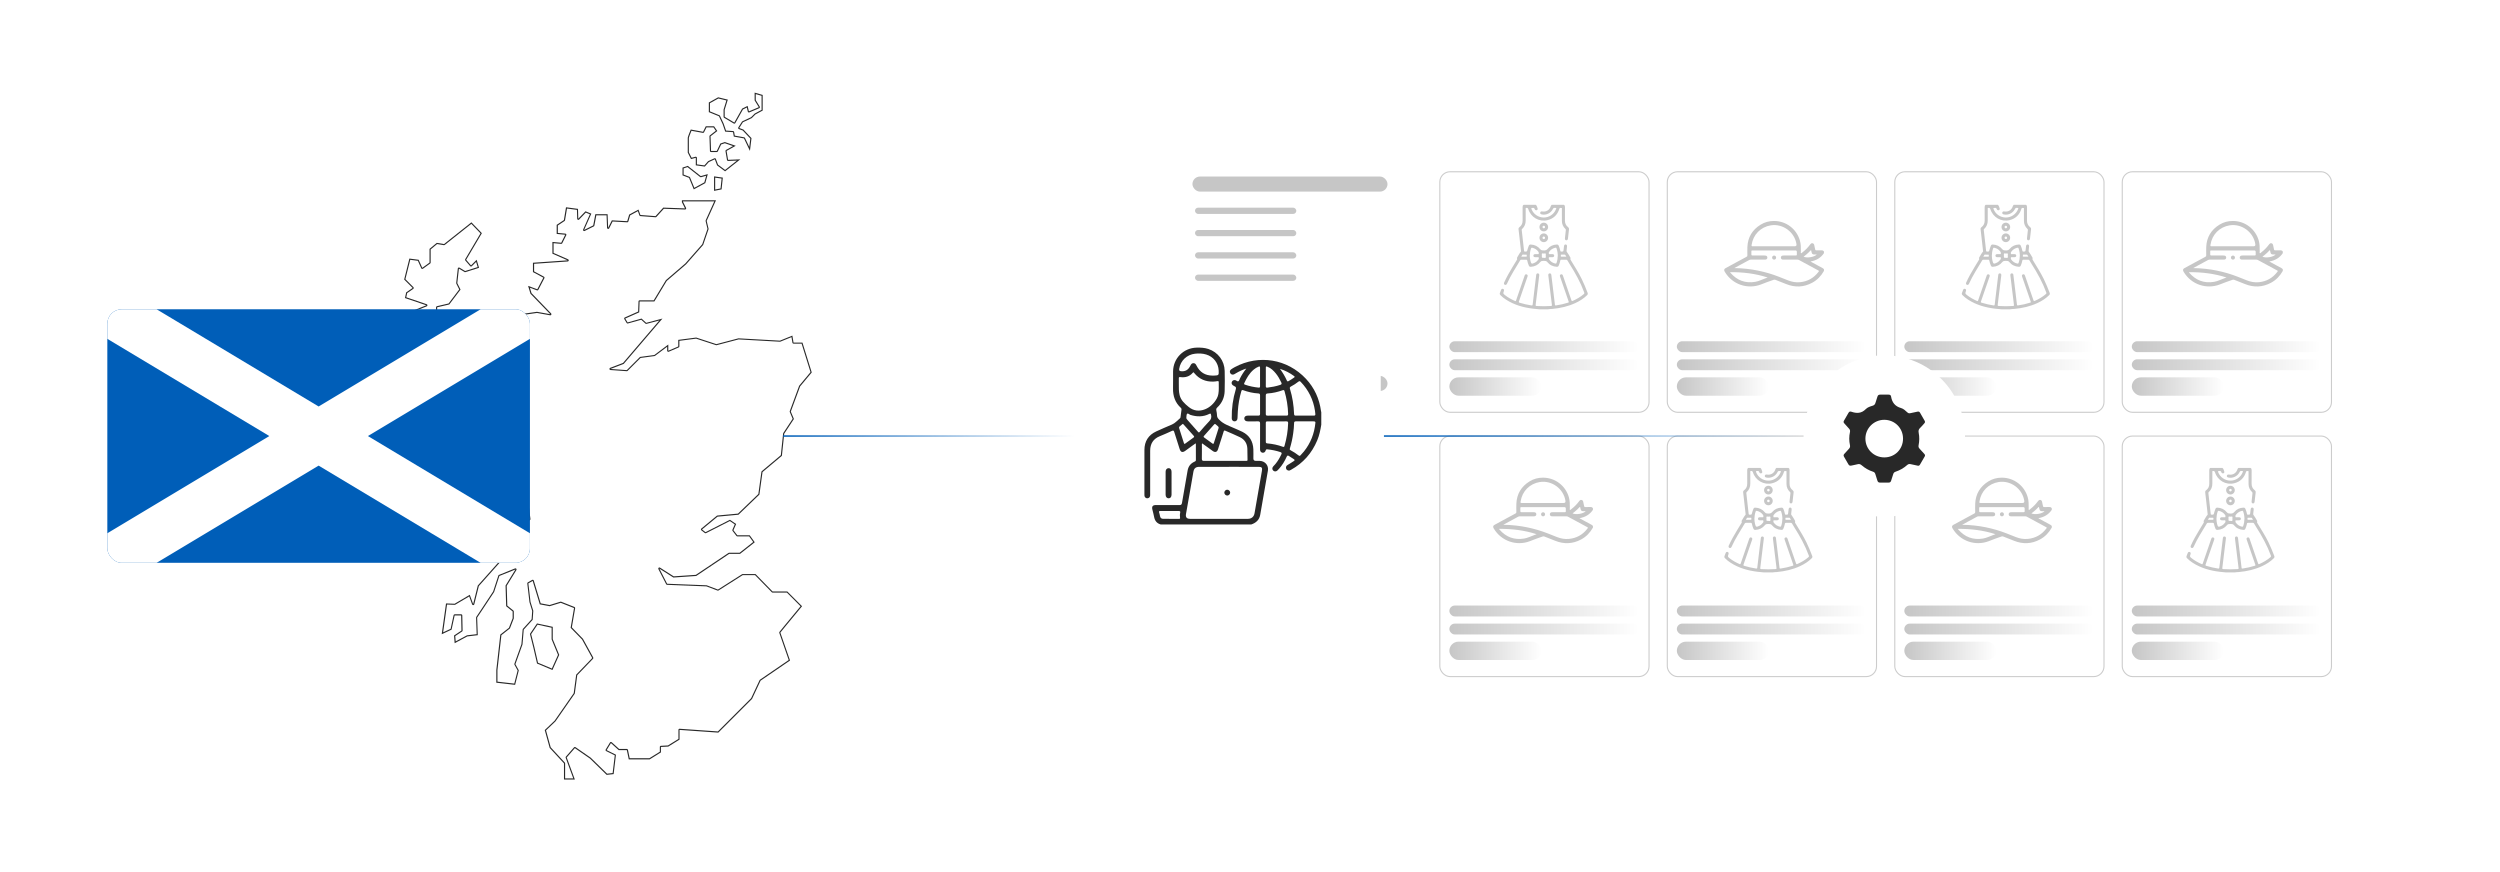 <?xml version="1.0" encoding="UTF-8"?><svg id="a" xmlns="http://www.w3.org/2000/svg" xmlns:xlink="http://www.w3.org/1999/xlink" viewBox="0 0 860 300"><defs><filter id="b" x="385.894" y="25.749" width="450" height="248.64" filterUnits="userSpaceOnUse"><feOffset dx="0" dy="0"/><feGaussianBlur result="c" stdDeviation="4.202"/><feFlood flood-color="#f26322" flood-opacity=".2"/><feComposite in2="c" operator="in"/><feComposite in="SourceGraphic"/></filter><linearGradient id="d" x1="498.581" y1="119.264" x2="563.643" y2="119.264" gradientUnits="userSpaceOnUse"><stop offset="0" stop-color="#c6c6c6"/><stop offset="1" stop-color="#fff"/></linearGradient><linearGradient id="e" y1="125.475" y2="125.475" xlink:href="#d"/><linearGradient id="f" x1="498.581" y1="132.966" x2="530.225" y2="132.966" xlink:href="#d"/><linearGradient id="g" y1="210.181" y2="210.181" xlink:href="#d"/><linearGradient id="h" y1="216.392" y2="216.392" xlink:href="#d"/><linearGradient id="i" x1="498.581" y1="223.884" x2="530.225" y2="223.884" xlink:href="#d"/><linearGradient id="j" x1="576.833" x2="641.895" xlink:href="#d"/><linearGradient id="k" x1="576.833" y1="125.475" x2="641.895" y2="125.475" xlink:href="#d"/><linearGradient id="l" x1="576.833" y1="132.966" x2="608.477" y2="132.966" xlink:href="#d"/><linearGradient id="m" x1="576.833" y1="210.181" x2="641.895" y2="210.181" xlink:href="#d"/><linearGradient id="n" x1="576.833" y1="216.392" x2="641.895" y2="216.392" xlink:href="#d"/><linearGradient id="o" x1="576.833" y1="223.884" x2="608.477" y2="223.884" xlink:href="#d"/><linearGradient id="p" x1="655.086" x2="720.148" xlink:href="#d"/><linearGradient id="q" x1="655.086" y1="125.475" x2="720.148" y2="125.475" xlink:href="#d"/><linearGradient id="r" x1="655.086" y1="132.966" x2="686.729" y2="132.966" xlink:href="#d"/><linearGradient id="s" x1="655.086" y1="210.181" x2="720.148" y2="210.181" xlink:href="#d"/><linearGradient id="t" x1="655.086" y1="216.392" x2="720.148" y2="216.392" xlink:href="#d"/><linearGradient id="u" x1="655.086" y1="223.884" x2="686.729" y2="223.884" xlink:href="#d"/><linearGradient id="v" x1="733.338" x2="798.4" xlink:href="#d"/><linearGradient id="w" x1="733.338" y1="125.475" x2="798.4" y2="125.475" xlink:href="#d"/><linearGradient id="x" x1="733.338" y1="132.966" x2="764.982" y2="132.966" xlink:href="#d"/><linearGradient id="y" x1="733.338" y1="210.181" x2="798.4" y2="210.181" xlink:href="#d"/><linearGradient id="z" x1="733.338" y1="216.392" x2="798.4" y2="216.392" xlink:href="#d"/><linearGradient id="aa" x1="733.338" y1="223.884" x2="764.982" y2="223.884" xlink:href="#d"/><filter id="ab" x="358.153" y="85.608" width="128.64" height="128.88" filterUnits="userSpaceOnUse"><feOffset dx="0" dy="0"/><feGaussianBlur result="ac" stdDeviation="3.849"/><feFlood flood-color="#005eb8" flood-opacity=".3"/><feComposite in2="ac" operator="in"/><feComposite in="SourceGraphic"/></filter><filter id="ad" x="609.676" y="111.531" width="77.28" height="77.04" filterUnits="userSpaceOnUse"><feOffset dx="0" dy="0"/><feGaussianBlur result="ae" stdDeviation="3.528"/><feFlood flood-color="#005eb8" flood-opacity=".2"/><feComposite in2="ae" operator="in"/><feComposite in="SourceGraphic"/></filter><filter id="af" x="115.534" y="22.269" width="173.28" height="255.36" filterUnits="userSpaceOnUse"><feOffset dx="0" dy="0"/><feGaussianBlur result="ag" stdDeviation="3.122"/><feFlood flood-color="#7c7c7c" flood-opacity=".3"/><feComposite in2="ag" operator="in"/><feComposite in="SourceGraphic"/></filter><filter id="ah" x="27.454" y="96.909" width="164.4" height="106.08" filterUnits="userSpaceOnUse"><feOffset dx="0" dy="0"/><feGaussianBlur result="ai" stdDeviation="3.122"/><feFlood flood-color="#7c7c7c" flood-opacity=".3"/><feComposite in2="ai" operator="in"/><feComposite in="SourceGraphic"/></filter><clipPath id="aj"><rect x="36.919" y="106.387" width="145.376" height="87.226" rx="4.974" ry="4.974" fill="none"/></clipPath><linearGradient id="ak" x1="269.367" y1="150" x2="369.707" y2="150" gradientUnits="userSpaceOnUse"><stop offset="0" stop-color="#005eb8"/><stop offset="1" stop-color="#005eb8" stop-opacity="0"/></linearGradient><linearGradient id="al" x1="476.074" x2="620.432" xlink:href="#ak"/></defs><rect x="398.698" y="38.364" width="424.382" height="223.272" rx="4.534" ry="4.534" fill="#fff" filter="url(#b)"/><rect x="495.3" y="59.085" width="71.97" height="82.746" rx="3.523" ry="3.523" fill="#fff" stroke="#ccc" stroke-miterlimit="10" stroke-width=".376"/><rect x="498.581" y="117.391" width="65.062" height="3.746" rx="1.873" ry="1.873" fill="url(#d)"/><rect x="498.581" y="123.602" width="65.062" height="3.746" rx="1.873" ry="1.873" fill="url(#e)"/><rect x="498.581" y="129.812" width="31.644" height="6.309" rx="3.155" ry="3.155" fill="url(#f)"/><rect x="495.3" y="150.002" width="71.97" height="82.746" rx="3.523" ry="3.523" fill="#fff" stroke="#ccc" stroke-miterlimit="10" stroke-width=".376"/><rect x="498.581" y="208.308" width="65.062" height="3.746" rx="1.873" ry="1.873" fill="url(#g)"/><rect x="498.581" y="214.519" width="65.062" height="3.746" rx="1.873" ry="1.873" fill="url(#h)"/><rect x="498.581" y="220.729" width="31.644" height="6.309" rx="3.155" ry="3.155" fill="url(#i)"/><rect x="573.552" y="59.085" width="71.97" height="82.746" rx="3.523" ry="3.523" fill="#fff" stroke="#ccc" stroke-miterlimit="10" stroke-width=".376"/><rect x="576.833" y="117.391" width="65.062" height="3.746" rx="1.873" ry="1.873" fill="url(#j)"/><rect x="576.833" y="123.602" width="65.062" height="3.746" rx="1.873" ry="1.873" fill="url(#k)"/><rect x="576.833" y="129.812" width="31.644" height="6.309" rx="3.155" ry="3.155" fill="url(#l)"/><rect x="573.552" y="150.002" width="71.97" height="82.746" rx="3.523" ry="3.523" fill="#fff" stroke="#ccc" stroke-miterlimit="10" stroke-width=".376"/><rect x="576.833" y="208.308" width="65.062" height="3.746" rx="1.873" ry="1.873" fill="url(#m)"/><rect x="576.833" y="214.519" width="65.062" height="3.746" rx="1.873" ry="1.873" fill="url(#n)"/><rect x="576.833" y="220.729" width="31.644" height="6.309" rx="3.155" ry="3.155" fill="url(#o)"/><rect x="651.804" y="59.085" width="71.97" height="82.746" rx="3.523" ry="3.523" fill="#fff" stroke="#ccc" stroke-miterlimit="10" stroke-width=".376"/><rect x="655.086" y="117.391" width="65.062" height="3.746" rx="1.873" ry="1.873" fill="url(#p)"/><rect x="655.086" y="123.602" width="65.062" height="3.746" rx="1.873" ry="1.873" fill="url(#q)"/><rect x="655.086" y="129.812" width="31.644" height="6.309" rx="3.155" ry="3.155" fill="url(#r)"/><rect x="651.804" y="150.002" width="71.97" height="82.746" rx="3.523" ry="3.523" fill="#fff" stroke="#ccc" stroke-miterlimit="10" stroke-width=".376"/><rect x="655.086" y="208.308" width="65.062" height="3.746" rx="1.873" ry="1.873" fill="url(#s)"/><rect x="655.086" y="214.519" width="65.062" height="3.746" rx="1.873" ry="1.873" fill="url(#t)"/><rect x="655.086" y="220.729" width="31.644" height="6.309" rx="3.155" ry="3.155" fill="url(#u)"/><rect x="730.057" y="59.085" width="71.97" height="82.746" rx="3.523" ry="3.523" fill="#fff" stroke="#ccc" stroke-miterlimit="10" stroke-width=".376"/><rect x="733.338" y="117.391" width="65.062" height="3.746" rx="1.873" ry="1.873" fill="url(#v)"/><rect x="733.338" y="123.602" width="65.062" height="3.746" rx="1.873" ry="1.873" fill="url(#w)"/><rect x="733.338" y="129.812" width="31.644" height="6.309" rx="3.155" ry="3.155" fill="url(#x)"/><rect x="730.057" y="150.002" width="71.97" height="82.746" rx="3.523" ry="3.523" fill="#fff" stroke="#ccc" stroke-miterlimit="10" stroke-width=".376"/><rect x="733.338" y="208.308" width="65.062" height="3.746" rx="1.873" ry="1.873" fill="url(#y)"/><rect x="733.338" y="214.519" width="65.062" height="3.746" rx="1.873" ry="1.873" fill="url(#z)"/><rect x="733.338" y="220.729" width="31.644" height="6.309" rx="3.155" ry="3.155" fill="url(#aa)"/><path d="M627.446,93.187c-.979,1.75-2.316,3.153-4.088,4.097-2.885,1.537-5.853,1.658-8.884.447-1.244-.497-2.495-.977-3.739-1.474-.201-.08-.377-.073-.579-.009-1.49.476-2.941,1.058-4.401,1.615-4.625,1.764-9.791-.019-12.364-4.257-.041-.067-.08-.135-.117-.203-.284-.522-.183-.889.333-1.169,1.275-.694,2.552-1.385,3.829-2.076,1.129-.612,2.256-1.228,3.392-1.829.212-.112.272-.252.269-.479-.01-.951-.035-1.903.003-2.853.136-3.381,1.692-5.942,4.547-7.709,1.409-.873,2.977-1.284,4.624-1.276,4.295.021,7.752,2.843,8.885,6.69.367,1.246.348,2.517.345,3.792-.001.207-.1.527.051.597.19.088.366-.189.538-.32.965-.737,1.806-1.599,2.534-2.571.054-.072.107-.143.163-.213.186-.233.416-.378.726-.313.333.07.513.299.585.619.112.502.232,1.002.321,1.508.045.255.165.326.407.32.592-.013,1.184.009,1.775-.009.371-.011.652.112.847.428v.537c-1.102,1.639-2.668,2.538-4.644,2.875.143.083.235.14.329.191,1.273.691,2.546,1.383,3.821,2.07.202.108.372.243.494.437v.537ZM596.609,92.221c1.507.011,2.915.114,4.321.267,2.558.278,5.065.799,7.534,1.52,2.276.665,4.456,1.589,6.658,2.454,1.328.522,2.696.76,4.129.614,2.598-.266,4.68-1.441,6.269-3.507.284-.369.277-.372-.145-.6-2.161-1.168-4.322-2.336-6.481-3.509-.182-.099-.364-.15-.573-.149-1.295.005-2.59.003-3.885.002-.391-0-.782.011-1.172-.008-.368-.018-.626-.294-.644-.648-.019-.363.196-.657.554-.728.174-.035.354-.044.532-.045,1.34-.004,2.68-.008,4.019.003.284.002.412-.075.389-.379-.022-.289-.004-.581-.005-.872q-0-.478-.473-.479c-4.477-0-8.954-0-13.431-0-.469,0-.938.011-1.407-.004-.253-.008-.335.09-.324.335.015.324.026.651-.002.973-.031.354.117.433.443.429,1.328-.015,2.657-.008,3.986-.004.189.001.384.008.564.056.312.084.485.307.503.635.024.449-.281.735-.797.736-1.63.003-3.26.003-4.89-.001-.207-.001-.391.042-.574.142-1.068.584-2.14,1.16-3.211,1.739-.604.327-1.206.656-1.888,1.027ZM610.29,84.725c2.354,0,4.709,0,7.063,0q.745,0,.635-.725c-.632-4.162-4.673-7.139-8.805-6.487-3.505.553-6.095,3.176-6.624,6.709-.068.453-.027.502.434.502,2.433.001,4.865 0,7.298 0ZM608.072,95.457c-4.213-1.353-8.509-1.876-12.938-1.825.076.112.108.171.151.221,2.261,2.613,5.091,3.669,8.504,3.102,1.235-.205,2.342-.794,3.507-1.21.26-.093.517-.192.775-.288ZM620.432,88.299c1.18.553,3.752.136,4.526-.753-.321,0-.608.009-.893-.002-.526-.019-.745-.204-.864-.709-.038-.163-.074-.327-.116-.489-.024-.092.01-.23-.113-.254-.11-.022-.16.104-.229.172-.239.235-.469.478-.71.71-.497.479-1.039.904-1.602,1.325Z" fill="#c6c6c6"/><path d="M610.985,88.62c-.003.397-.31.698-.705.691-.393-.007-.687-.321-.676-.72.01-.382.308-.673.688-.674.395-.001.696.304.693.703Z" fill="#c6c6c6"/><path d="M785.289,93.187c-.979,1.75-2.316,3.153-4.088,4.097-2.885,1.537-5.853,1.658-8.884.447-1.244-.497-2.495-.977-3.739-1.474-.201-.08-.377-.073-.579-.009-1.49.476-2.941,1.058-4.401,1.615-4.625,1.764-9.791-.019-12.364-4.257-.041-.067-.08-.135-.117-.203-.284-.522-.183-.889.333-1.169,1.275-.694,2.552-1.385,3.829-2.076,1.129-.612,2.256-1.228,3.392-1.829.212-.112.272-.252.269-.479-.01-.951-.035-1.903.003-2.853.136-3.381,1.692-5.942,4.547-7.709,1.409-.873,2.977-1.284,4.624-1.276,4.295.021,7.752,2.843,8.885,6.69.367,1.246.348,2.517.345,3.792-.001.207-.1.527.051.597.19.088.366-.189.538-.32.965-.737,1.806-1.599,2.534-2.571.054-.072.107-.143.163-.213.186-.233.416-.378.726-.313.333.07.513.299.585.619.112.502.232,1.002.321,1.508.045.255.165.326.407.32.592-.013,1.184.009,1.775-.009.371-.011.652.112.847.428v.537c-1.102,1.639-2.668,2.538-4.644,2.875.143.083.235.14.329.191,1.273.691,2.546,1.383,3.821,2.07.202.108.372.243.494.437v.537ZM754.452,92.221c1.507.011,2.915.114,4.321.267,2.558.278,5.065.799,7.534,1.52,2.276.665,4.456,1.589,6.658,2.454,1.328.522,2.696.76,4.129.614,2.598-.266,4.68-1.441,6.269-3.507.284-.369.277-.372-.145-.6-2.161-1.168-4.322-2.336-6.481-3.509-.182-.099-.364-.15-.573-.149-1.295.005-2.59.003-3.885.002-.391-0-.782.011-1.172-.008-.368-.018-.626-.294-.644-.648-.019-.363.196-.657.554-.728.174-.035.354-.044.532-.045,1.34-.004,2.68-.008,4.019.003.284.002.412-.075.389-.379-.022-.289-.004-.581-.005-.872q-0-.478-.473-.479c-4.477-0-8.954-0-13.431-0-.469,0-.938.011-1.407-.004-.253-.008-.335.09-.324.335.015.324.026.651-.002.973-.031.354.117.433.443.429,1.328-.015,2.657-.008,3.986-.004.189.001.384.008.564.056.312.084.485.307.503.635.024.449-.281.735-.797.736-1.63.003-3.26.003-4.89-.001-.207-.001-.391.042-.574.142-1.068.584-2.14,1.16-3.211,1.739-.604.327-1.206.656-1.888,1.027ZM768.133,84.725c2.354,0,4.709,0,7.063,0q.745,0,.635-.725c-.632-4.162-4.673-7.139-8.805-6.487-3.505.553-6.095,3.176-6.624,6.709-.068.453-.027.502.434.502,2.433.001,4.865 0,7.298 0ZM765.915,95.457c-4.213-1.353-8.509-1.876-12.938-1.825.076.112.108.171.151.221,2.261,2.613,5.091,3.669,8.504,3.102,1.235-.205,2.342-.794,3.507-1.21.26-.093.517-.192.775-.288ZM778.275,88.299c1.18.553,3.752.136,4.526-.753-.321,0-.608.009-.893-.002-.526-.019-.745-.204-.864-.709-.038-.163-.074-.327-.116-.489-.024-.092.01-.23-.113-.254-.11-.022-.16.104-.229.172-.239.235-.469.478-.71.71-.497.479-1.039.904-1.602,1.325Z" fill="#c6c6c6"/><path d="M768.827,88.62c-.003.397-.31.698-.705.691-.393-.007-.687-.321-.676-.72.01-.382.308-.673.688-.674.395-.001.696.304.693.703Z" fill="#c6c6c6"/><path d="M705.816,181.49c-.979,1.75-2.316,3.153-4.088,4.097-2.885,1.537-5.853,1.658-8.884.447-1.244-.497-2.495-.977-3.739-1.474-.201-.08-.377-.073-.579-.009-1.49.476-2.941,1.058-4.401,1.615-4.625,1.764-9.791-.019-12.364-4.257-.041-.067-.08-.135-.117-.203-.284-.522-.183-.889.333-1.169,1.275-.694,2.552-1.385,3.829-2.076,1.129-.612,2.256-1.228,3.392-1.829.212-.112.272-.252.269-.479-.01-.951-.035-1.903.003-2.853.136-3.381,1.692-5.942,4.547-7.709,1.409-.873,2.977-1.284,4.624-1.276,4.295.021,7.752,2.843,8.885,6.69.367,1.246.348,2.517.345,3.792-.001.207-.1.527.051.597.19.088.366-.189.538-.32.965-.737,1.806-1.599,2.534-2.571.054-.072.107-.143.163-.213.186-.233.416-.378.726-.313.333.07.513.299.585.619.112.502.232,1.002.321,1.508.045.255.165.326.407.32.592-.013,1.184.009,1.775-.009.371-.011.652.112.847.428v.537c-1.102,1.639-2.668,2.538-4.644,2.875.143.083.235.14.329.191,1.273.691,2.546,1.383,3.821,2.07.202.108.372.243.494.437v.537ZM674.978,180.524c1.507.011,2.915.114,4.321.267,2.558.278,5.065.799,7.534,1.52,2.276.665,4.456,1.589,6.658,2.454,1.328.522,2.696.76,4.129.614,2.598-.266,4.68-1.441,6.269-3.507.284-.369.277-.372-.145-.6-2.161-1.168-4.322-2.336-6.481-3.509-.182-.099-.364-.15-.573-.149-1.295.005-2.59.003-3.885.002-.391-0-.782.011-1.172-.008-.368-.018-.626-.294-.644-.648-.019-.363.196-.657.554-.728.174-.035.354-.044.532-.045,1.34-.004,2.68-.008,4.019.003.284.002.412-.075.389-.379-.022-.289-.004-.581-.005-.872q-0-.478-.473-.479c-4.477-0-8.954-0-13.431-0-.469,0-.938.011-1.407-.004-.253-.008-.335.09-.324.335.015.324.026.651-.002.973-.031.354.117.433.443.429,1.328-.015,2.657-.008,3.986-.004.189.001.384.008.564.056.312.084.485.307.503.635.024.449-.281.735-.797.736-1.63.003-3.26.003-4.89-.001-.207-.001-.391.042-.574.142-1.068.584-2.14,1.16-3.211,1.739-.604.327-1.206.656-1.888,1.027ZM688.66,173.028c2.354,0,4.709,0,7.063,0q.745,0,.635-.725c-.632-4.162-4.673-7.139-8.805-6.487-3.505.553-6.095,3.176-6.624,6.709-.068.453-.027.502.434.502,2.433.001,4.865 0,7.298 0ZM686.442,183.76c-4.213-1.353-8.509-1.876-12.938-1.825.076.112.108.171.151.221,2.261,2.613,5.091,3.669,8.504,3.102,1.235-.205,2.342-.794,3.507-1.21.26-.093.517-.192.775-.288ZM698.801,176.603c1.18.553,3.752.136,4.526-.753-.321,0-.608.009-.893-.002-.526-.019-.745-.204-.864-.709-.038-.163-.074-.327-.116-.489-.024-.092.01-.23-.113-.254-.11-.022-.16.104-.229.172-.239.235-.469.478-.71.71-.497.479-1.039.904-1.602,1.325Z" fill="#c6c6c6"/><path d="M689.354,176.923c-.003.397-.31.698-.705.691-.393-.007-.687-.321-.676-.72.01-.382.308-.673.688-.674.395-.001.696.304.693.703Z" fill="#c6c6c6"/><path d="M547.973,181.49c-.979,1.75-2.316,3.153-4.088,4.097-2.885,1.537-5.853,1.658-8.884.447-1.244-.497-2.495-.977-3.739-1.474-.201-.08-.377-.073-.579-.009-1.49.476-2.941,1.058-4.401,1.615-4.625,1.764-9.791-.019-12.364-4.257-.041-.067-.08-.135-.117-.203-.284-.522-.183-.889.333-1.169,1.275-.694,2.552-1.385,3.829-2.076,1.129-.612,2.256-1.228,3.392-1.829.212-.112.272-.252.269-.479-.01-.951-.035-1.903.003-2.853.136-3.381,1.692-5.942,4.547-7.709,1.409-.873,2.977-1.284,4.624-1.276,4.295.021,7.752,2.843,8.885,6.69.367,1.246.348,2.517.345,3.792-.001.207-.1.527.051.597.19.088.366-.189.538-.32.965-.737,1.806-1.599,2.534-2.571.054-.072.107-.143.163-.213.186-.233.416-.378.726-.313.333.07.513.299.585.619.112.502.232,1.002.321,1.508.045.255.165.326.407.32.592-.013,1.184.009,1.775-.009.371-.011.652.112.847.428v.537c-1.102,1.639-2.668,2.538-4.644,2.875.143.083.235.14.329.191,1.273.691,2.546,1.383,3.821,2.07.202.108.372.243.494.437v.537ZM517.136,180.524c1.507.011,2.915.114,4.321.267,2.558.278,5.065.799,7.534,1.52,2.276.665,4.456,1.589,6.658,2.454,1.328.522,2.696.76,4.129.614,2.598-.266,4.68-1.441,6.269-3.507.284-.369.277-.372-.145-.6-2.161-1.168-4.322-2.336-6.481-3.509-.182-.099-.364-.15-.573-.149-1.295.005-2.59.003-3.885.002-.391-0-.782.011-1.172-.008-.368-.018-.626-.294-.644-.648-.019-.363.196-.657.554-.728.174-.035.354-.044.532-.045,1.34-.004,2.68-.008,4.019.003.284.002.412-.075.389-.379-.022-.289-.004-.581-.005-.872q-0-.478-.473-.479c-4.477-0-8.954-0-13.431-0-.469,0-.938.011-1.407-.004-.253-.008-.335.09-.324.335.015.324.026.651-.002.973-.031.354.117.433.443.429,1.328-.015,2.657-.008,3.986-.004.189.001.384.008.564.056.312.084.485.307.503.635.024.449-.281.735-.797.736-1.63.003-3.26.003-4.89-.001-.207-.001-.391.042-.574.142-1.068.584-2.14,1.16-3.211,1.739-.604.327-1.206.656-1.888,1.027ZM530.817,173.028c2.354,0,4.709,0,7.063,0q.745,0,.635-.725c-.632-4.162-4.673-7.139-8.805-6.487-3.505.553-6.095,3.176-6.624,6.709-.068.453-.027.502.434.502,2.433.001,4.865 0,7.298 0ZM528.599,183.76c-4.213-1.353-8.509-1.876-12.938-1.825.076.112.108.171.151.221,2.261,2.613,5.091,3.669,8.504,3.102,1.235-.205,2.342-.794,3.507-1.21.26-.093.517-.192.775-.288ZM540.959,176.603c1.18.553,3.752.136,4.526-.753-.321,0-.608.009-.893-.002-.526-.019-.745-.204-.864-.709-.038-.163-.074-.327-.116-.489-.024-.092.01-.23-.113-.254-.11-.022-.16.104-.229.172-.239.235-.469.478-.71.71-.497.479-1.039.904-1.602,1.325Z" fill="#c6c6c6"/><path d="M531.512,176.923c-.003.397-.31.698-.705.691-.393-.007-.687-.321-.676-.72.01-.382.308-.673.688-.674.395-.001.696.304.693.703Z" fill="#c6c6c6"/><path d="M537.997,70.466c.274.174.353.424.351.744-.012,1.544.004,3.088-.009,4.631-.008.969.342,1.754,1.118,2.335.232.173.32.384.287.666-.125,1.08-.241,2.16-.369,3.24-.048.402-.293.624-.604.58-.308-.043-.476-.289-.436-.681.096-.942.197-1.883.311-2.823.023-.186-.028-.297-.161-.422-.787-.742-1.192-1.659-1.194-2.745-.003-1.357.003-2.713-.006-4.07-.001-.133.117-.389-.158-.372-.245.015-.564-.198-.706.263-.628,2.048-1.977,3.397-4.057,3.914-2.878.716-5.761-.961-6.635-3.8-.11-.357-.436-.512-.791-.384-.165.06-.102.194-.102.296-.005,1.322-.016,2.643.001,3.965.015,1.178-.373,2.174-1.241,2.973-.106.098-.14.19-.123.335.273,2.392.54,4.785.804,7.178.021.189.092.25.284.255.721.015.723.023.897-.67.115-.454.278-.891.45-1.325.125-.315.337-.449.675-.433,1.334.061,2.438.594,3.278,1.63.189.233.394.345.669.369.232.02.466.05.697.042.463-.017.834-.146,1.168-.551.796-.967,1.875-1.428,3.127-1.49.355-.018.572.122.701.45.214.544.419,1.091.516,1.669.036.213.102.315.351.312.697-.011.701.004.795-.694.053-.394.082-.791.135-1.184.052-.386.276-.601.576-.575.322.028.501.286.462.693-.048.512-.103,1.023-.164,1.534-.018.151.037.241.13.363.466.614.837,1.29,1.215,1.961.032.057.06.151.035.201-.172.35.056.592.213.853,1.248,2.07,2.56,4.101,3.626,6.277.761,1.553,1.414,3.151,2.029,4.766.12.316.054.559-.179.791-1.155,1.155-2.516,2.004-3.984,2.69-2.534,1.185-5.218,1.783-7.989,2.044-.486.046-.979.02-1.46.13h-3.012c-.706-.07-1.413-.127-2.117-.211-3.326-.395-6.492-1.274-9.336-3.118-.697-.452-1.35-.96-1.931-1.559-.223-.229-.279-.469-.158-.764.136-.335.252-.679.389-1.014.139-.34.397-.468.69-.361.3.11.406.393.283.751-.295.86-.298.864.413,1.426,1.032.816,2.177,1.439,3.376,1.971.248.11.328.058.412-.19.95-2.784,1.911-5.563,2.871-8.344.042-.121.077-.248.141-.357.141-.24.355-.335.625-.238.268.097.376.303.34.58-.013.102-.058.201-.092.301-.963,2.791-1.923,5.584-2.897,8.372-.098.279-.08.397.23.493,1.328.415,2.68.711,4.053.925.286.045.395-.004.432-.329.279-2.462.583-4.92.879-7.38.112-.928.224-1.856.342-2.784.048-.38.273-.571.601-.528.311.04.484.303.438.679-.408,3.376-.815,6.752-1.232,10.127-.034.277.013.392.317.412,1.657.111,3.312.115,4.968-.004.253-.018.336-.092.302-.359-.371-2.992-.731-5.985-1.093-8.979-.049-.406-.101-.812-.146-1.218-.04-.358.127-.611.425-.657.328-.051.569.14.614.512.281,2.297.557,4.594.835,6.891.135,1.114.282,2.226.397,3.342.029.283.135.314.373.278,1.421-.21,2.818-.521,4.188-.959.284-.091.22-.223.155-.412-.969-2.802-1.934-5.605-2.9-8.408-.038-.11-.089-.22-.102-.334-.031-.277.085-.479.355-.57.258-.087.464.005.601.225.073.117.109.257.155.389.953,2.758,1.91,5.514,2.849,8.277.109.322.217.341.507.211,1.372-.613,2.66-1.353,3.796-2.348.184-.161.197-.288.117-.506-1.27-3.476-3.055-6.684-5.034-9.793-.257-.404-.509-.812-.737-1.232-.112-.206-.247-.268-.473-.261-.536.016-1.074.02-1.61-.001-.248-.01-.35.065-.389.31-.095.591-.304,1.149-.53,1.701-.129.316-.348.446-.681.426-1.342-.078-2.453-.619-3.298-1.671-.144-.179-.295-.278-.512-.316-.43-.076-.858-.076-1.288-.005-.227.037-.392.141-.543.33-.836,1.043-1.938,1.577-3.266,1.662-.346.022-.578-.102-.711-.435-.222-.554-.431-1.111-.528-1.702-.036-.222-.121-.309-.361-.3-.56.02-1.12.012-1.681.003-.18-.003-.298.039-.398.206-1.579,2.659-3.291,5.243-4.559,8.079-.154.344-.449.466-.734.333-.28-.13-.371-.435-.216-.778.822-1.811,1.788-3.543,2.827-5.236.519-.846,1.032-1.696,1.547-2.545.078-.128.163-.245.07-.414-.093-.171-.028-.346.073-.496.421-.628.709-1.343,1.237-1.901.098-.103.043-.224.031-.333-.173-1.568-.35-3.136-.528-4.704-.101-.894-.201-1.788-.309-2.682-.038-.31.059-.533.313-.724.729-.549,1.087-1.293,1.088-2.207.001-1.579.007-3.158-.005-4.737-.002-.32.076-.57.351-.744h4.202c.397.337.468.844.625,1.292.116.332-.247.65-.585.583-.23-.046-.383-.202-.441-.409-.102-.369-.338-.457-.677-.402-.057.009-.117.001-.175.001q-.388.001-.246.378c.655,1.733,2.286,2.884,4.147,2.926,1.838.042,3.528-1.06,4.25-2.772.226-.537.225-.517-.359-.547-.342-.018-.517.076-.68.406-.693,1.409-2.308,2.177-3.803,1.859-.412-.087-.611-.311-.556-.624.06-.337.333-.484.755-.407,1.259.23,2.474-.493,2.845-1.714.071-.234.184-.418.363-.571h4.202ZM526.244,87.952c.014.585.077,1.165.212,1.735.265,1.119.464,1.206,1.513.675.51-.258.918-.632,1.253-1.094.162-.224.163-.483.086-.702-.066-.187-.31-.074-.473-.084-.267-.017-.537.006-.804-.011-.359-.023-.56-.239-.544-.554.015-.3.215-.48.567-.489.35-.009.7-.002,1.05-.004.105-.001.226.011.229-.144.004-.23.037-.457-.118-.671-.539-.744-1.255-1.201-2.149-1.392-.211-.045-.311.02-.383.228-.283.813-.421,1.649-.438,2.507ZM535.884,87.823c-.02-.23-.038-.58-.083-.927-.053-.405-.148-.803-.272-1.193-.178-.56-.193-.573-.747-.416-.793.224-1.417.689-1.892,1.361-.151.214-.14.463-.077.673.062.205.304.089.466.101.244.018.489.001.734.006.406.007.618.179.628.5.011.335-.212.538-.624.549-.326.009-.653-0-.979.005-.097.001-.236-.035-.24.125-.005.217-.051.438.093.642.536.761,1.257,1.233,2.166,1.423.201.042.313-.004.388-.221.282-.814.42-1.649.44-2.627ZM530.409,87.924c-.007,0-.014,0-.021,0,0,.046,0,.093,0,.14,0,.629 0.0.636.623.611.235-.01.556.159.682-.037.118-.183.048-.494.042-.749-.005-.23.1-.523-.053-.67-.104-.1-.396-.018-.601.004-.225.025-.522-.162-.649.022-.108.157-.022.448-.022.679ZM523.304,88.296c.623,0,1.169-.004,1.715.002.241.002.191-.176.169-.294-.027-.141.15-.394-.159-.406-.396-.017-.793-.002-1.19-.005-.098-.001-.146.056-.189.128-.101.169-.201.337-.344.576ZM538.821,88.296c-.134-.222-.226-.369-.313-.519-.06-.103-.114-.192-.262-.188-.373.01-.747.011-1.119.001-.261-.007-.208.179-.189.311.021.14-.142.389.174.393.545.006,1.089.002,1.709.002Z" fill="#c6c6c6"/><path d="M531.06,79.593c-.825-.001-1.483-.661-1.485-1.489-.002-.83.649-1.494,1.474-1.505.832-.011,1.507.668,1.502,1.512-.005.828-.665,1.484-1.491,1.483ZM531.498,78.088c-.005-.251-.208-.452-.454-.429-.253.024-.406.167-.415.432-.008.252.187.448.435.447.249-.001.439-.198.433-.45Z" fill="#c6c6c6"/><path d="M532.551,81.788c.005.825-.651,1.5-1.469,1.513-.828.013-1.511-.671-1.508-1.509.003-.823.669-1.493,1.486-1.494.818-.001,1.485.666,1.49,1.49ZM531.037,81.347c-.24.055-.417.18-.407.464.01.279.179.435.444.428.265-.007.427-.173.421-.451-.006-.281-.184-.405-.458-.441Z" fill="#c6c6c6"/><path d="M696.943,70.466c.274.174.353.424.351.744-.012,1.544.004,3.088-.009,4.631-.008.969.342,1.754,1.118,2.335.232.173.32.384.287.666-.125,1.08-.241,2.16-.369,3.24-.048.402-.293.624-.604.58-.308-.043-.476-.289-.436-.681.096-.942.197-1.883.311-2.823.023-.186-.028-.297-.161-.422-.787-.742-1.192-1.659-1.194-2.745-.003-1.357.003-2.713-.006-4.07-.001-.133.117-.389-.158-.372-.245.015-.564-.198-.706.263-.628,2.048-1.977,3.397-4.057,3.914-2.878.716-5.761-.961-6.635-3.8-.11-.357-.436-.512-.791-.384-.165.06-.102.194-.102.296-.005,1.322-.016,2.643.001,3.965.015,1.178-.373,2.174-1.241,2.973-.106.098-.14.19-.123.335.273,2.392.54,4.785.804,7.178.021.189.092.25.284.255.721.015.723.023.897-.67.115-.454.278-.891.45-1.325.125-.315.337-.449.675-.433,1.334.061,2.438.594,3.278,1.63.189.233.394.345.669.369.232.02.466.05.697.042.463-.017.834-.146,1.168-.551.796-.967,1.875-1.428,3.127-1.49.355-.018.572.122.701.45.214.544.419,1.091.516,1.669.036.213.102.315.351.312.697-.011.701.004.795-.694.053-.394.082-.791.135-1.184.052-.386.276-.601.576-.575.322.028.501.286.462.693-.048.512-.103,1.023-.164,1.534-.018.151.037.241.13.363.466.614.837,1.29,1.215,1.961.032.057.06.151.035.201-.172.35.056.592.213.853,1.248,2.07,2.56,4.101,3.626,6.277.761,1.553,1.414,3.151,2.029,4.766.12.316.054.559-.179.791-1.155,1.155-2.516,2.004-3.984,2.69-2.534,1.185-5.218,1.783-7.989,2.044-.486.046-.979.02-1.46.13h-3.012c-.706-.07-1.413-.127-2.117-.211-3.326-.395-6.492-1.274-9.336-3.118-.697-.452-1.35-.96-1.931-1.559-.223-.229-.279-.469-.158-.764.136-.335.252-.679.389-1.014.139-.34.397-.468.69-.361.3.11.406.393.283.751-.295.86-.298.864.413,1.426,1.032.816,2.177,1.439,3.376,1.971.248.11.328.058.412-.19.95-2.784,1.911-5.563,2.871-8.344.042-.121.077-.248.141-.357.141-.24.355-.335.625-.238.268.097.376.303.34.58-.013.102-.058.201-.092.301-.963,2.791-1.923,5.584-2.897,8.372-.098.279-.08.397.23.493,1.328.415,2.68.711,4.053.925.286.045.395-.004.432-.329.279-2.462.583-4.92.879-7.38.112-.928.224-1.856.342-2.784.048-.38.273-.571.601-.528.311.04.484.303.438.679-.408,3.376-.815,6.752-1.232,10.127-.034.277.013.392.317.412,1.657.111,3.312.115,4.968-.004.253-.018.336-.092.302-.359-.371-2.992-.731-5.985-1.093-8.979-.049-.406-.101-.812-.146-1.218-.04-.358.127-.611.425-.657.328-.051.569.14.614.512.281,2.297.557,4.594.835,6.891.135,1.114.282,2.226.397,3.342.029.283.135.314.373.278,1.421-.21,2.818-.521,4.188-.959.284-.091.22-.223.155-.412-.969-2.802-1.934-5.605-2.9-8.408-.038-.11-.089-.22-.102-.334-.031-.277.085-.479.355-.57.258-.087.464.005.601.225.073.117.109.257.155.389.953,2.758,1.91,5.514,2.849,8.277.109.322.217.341.507.211,1.372-.613,2.66-1.353,3.796-2.348.184-.161.197-.288.117-.506-1.27-3.476-3.055-6.684-5.034-9.793-.257-.404-.509-.812-.737-1.232-.112-.206-.247-.268-.473-.261-.536.016-1.074.02-1.61-.001-.248-.01-.35.065-.389.31-.095.591-.304,1.149-.53,1.701-.129.316-.348.446-.681.426-1.342-.078-2.453-.619-3.298-1.671-.144-.179-.295-.278-.512-.316-.43-.076-.858-.076-1.288-.005-.227.037-.392.141-.543.33-.836,1.043-1.938,1.577-3.266,1.662-.346.022-.578-.102-.711-.435-.222-.554-.431-1.111-.528-1.702-.036-.222-.121-.309-.361-.3-.56.02-1.12.012-1.681.003-.18-.003-.298.039-.398.206-1.579,2.659-3.291,5.243-4.559,8.079-.154.344-.449.466-.734.333-.28-.13-.371-.435-.216-.778.822-1.811,1.788-3.543,2.827-5.236.519-.846,1.032-1.696,1.547-2.545.078-.128.163-.245.07-.414-.093-.171-.028-.346.073-.496.421-.628.709-1.343,1.237-1.901.098-.103.043-.224.031-.333-.173-1.568-.35-3.136-.528-4.704-.101-.894-.201-1.788-.309-2.682-.038-.31.059-.533.313-.724.729-.549,1.087-1.293,1.088-2.207.001-1.579.007-3.158-.005-4.737-.002-.32.076-.57.351-.744h4.202c.397.337.468.844.625,1.292.116.332-.247.65-.585.583-.23-.046-.383-.202-.441-.409-.102-.369-.338-.457-.677-.402-.057.009-.117.001-.175.001q-.388.001-.246.378c.655,1.733,2.286,2.884,4.147,2.926,1.838.042,3.528-1.06,4.25-2.772.226-.537.225-.517-.359-.547-.342-.018-.517.076-.68.406-.693,1.409-2.308,2.177-3.803,1.859-.412-.087-.611-.311-.556-.624.06-.337.333-.484.755-.407,1.259.23,2.474-.493,2.845-1.714.071-.234.184-.418.363-.571h4.202ZM685.19,87.952c.014.585.077,1.165.212,1.735.265,1.119.464,1.206,1.513.675.51-.258.918-.632,1.253-1.094.162-.224.163-.483.086-.702-.066-.187-.31-.074-.473-.084-.267-.017-.537.006-.804-.011-.359-.023-.56-.239-.544-.554.015-.3.215-.48.567-.489.35-.009.7-.002,1.05-.004.105-.001.226.011.229-.144.004-.23.037-.457-.118-.671-.539-.744-1.255-1.201-2.149-1.392-.211-.045-.311.02-.383.228-.283.813-.421,1.649-.438,2.507ZM694.83,87.823c-.02-.23-.038-.58-.083-.927-.053-.405-.148-.803-.272-1.193-.178-.56-.193-.573-.747-.416-.793.224-1.417.689-1.892,1.361-.151.214-.14.463-.077.673.062.205.304.089.466.101.244.018.489.001.734.006.406.007.618.179.628.5.011.335-.212.538-.624.549-.326.009-.653-0-.979.005-.097.001-.236-.035-.24.125-.005.217-.051.438.093.642.536.761,1.257,1.233,2.166,1.423.201.042.313-.004.388-.221.282-.814.42-1.649.44-2.627ZM689.355,87.924c-.007,0-.014,0-.021,0,0,.046,0,.093,0,.14,0,.629 0.0.636.623.611.235-.01.556.159.682-.037.118-.183.048-.494.042-.749-.005-.23.1-.523-.053-.67-.104-.1-.396-.018-.601.004-.225.025-.522-.162-.649.022-.108.157-.022.448-.022.679ZM682.25,88.296c.623,0,1.169-.004,1.715.002.241.002.191-.176.169-.294-.027-.141.15-.394-.159-.406-.396-.017-.793-.002-1.19-.005-.098-.001-.146.056-.189.128-.101.169-.201.337-.344.576ZM697.768,88.296c-.134-.222-.226-.369-.313-.519-.06-.103-.114-.192-.262-.188-.373.01-.747.011-1.119.001-.261-.007-.208.179-.189.311.021.14-.142.389.174.393.545.006,1.089.002,1.709.002Z" fill="#c6c6c6"/><path d="M690.006,79.593c-.825-.001-1.483-.661-1.485-1.489-.002-.83.649-1.494,1.474-1.505.832-.011,1.507.668,1.502,1.512-.005.828-.665,1.484-1.491,1.483ZM690.444,78.088c-.005-.251-.208-.452-.454-.429-.253.024-.406.167-.415.432-.008.252.187.448.435.447.249-.001.439-.198.433-.45Z" fill="#c6c6c6"/><path d="M691.497,81.788c.005.825-.651,1.5-1.469,1.513-.828.013-1.511-.671-1.508-1.509.003-.823.669-1.493,1.486-1.494.818-.001,1.485.666,1.49,1.49ZM689.984,81.347c-.24.055-.417.18-.407.464.01.279.179.435.444.428.265-.007.427-.173.421-.451-.006-.281-.184-.405-.458-.441Z" fill="#c6c6c6"/><path d="M615.263,160.977c.274.174.353.424.351.744-.012,1.544.004,3.088-.009,4.631-.008.969.342,1.754,1.118,2.335.232.173.32.384.287.666-.125,1.08-.241,2.16-.369,3.24-.048.402-.293.624-.604.58-.308-.043-.476-.289-.436-.681.096-.942.197-1.883.311-2.823.023-.186-.028-.297-.161-.422-.787-.742-1.192-1.659-1.194-2.745-.003-1.357.003-2.713-.006-4.07-.001-.133.117-.389-.158-.372-.245.015-.564-.198-.706.263-.628,2.048-1.977,3.397-4.057,3.914-2.878.716-5.761-.961-6.635-3.8-.11-.357-.436-.512-.791-.384-.165.06-.102.194-.102.296-.005,1.322-.016,2.643.001,3.965.015,1.178-.373,2.174-1.241,2.973-.106.098-.14.19-.123.335.273,2.392.54,4.785.804,7.178.021.189.092.25.284.255.721.015.723.023.897-.67.115-.454.278-.891.45-1.325.125-.315.337-.449.675-.433,1.334.061,2.438.594,3.278,1.63.189.233.394.345.669.369.232.02.466.05.697.042.463-.017.834-.146,1.168-.551.796-.967,1.875-1.428,3.127-1.49.355-.018.572.122.701.45.214.544.419,1.091.516,1.669.036.213.102.315.351.312.697-.011.701.004.795-.694.053-.394.082-.791.135-1.184.052-.386.276-.601.576-.575.322.028.501.286.462.693-.048.512-.103,1.023-.164,1.534-.018.151.037.241.13.363.466.614.837,1.29,1.215,1.961.032.057.06.151.035.201-.172.35.056.592.213.853,1.248,2.07,2.56,4.101,3.626,6.277.761,1.553,1.414,3.151,2.029,4.766.12.316.054.559-.179.791-1.155,1.155-2.516,2.004-3.984,2.69-2.534,1.185-5.218,1.783-7.989,2.044-.486.046-.979.02-1.46.13h-3.012c-.706-.07-1.413-.127-2.117-.211-3.326-.395-6.492-1.274-9.336-3.118-.697-.452-1.35-.96-1.931-1.559-.223-.229-.279-.469-.158-.764.136-.335.252-.679.389-1.014.139-.34.397-.468.69-.361.3.11.406.393.283.751-.295.86-.298.864.413,1.426,1.032.816,2.177,1.439,3.376,1.971.248.11.328.058.412-.19.95-2.784,1.911-5.563,2.871-8.344.042-.121.077-.248.141-.357.141-.24.355-.335.625-.238.268.097.376.303.34.58-.013.102-.058.201-.092.301-.963,2.791-1.923,5.584-2.897,8.372-.098.279-.08.397.23.493,1.328.415,2.68.711,4.053.925.286.045.395-.004.432-.329.279-2.462.583-4.92.879-7.38.112-.928.224-1.856.342-2.784.048-.38.273-.571.601-.528.311.04.484.303.438.679-.408,3.376-.815,6.752-1.232,10.127-.034.277.013.392.317.412,1.657.111,3.312.115,4.968-.004.253-.018.336-.092.302-.359-.371-2.992-.731-5.985-1.093-8.979-.049-.406-.101-.812-.146-1.218-.04-.358.127-.611.425-.657.328-.051.569.14.614.512.281,2.297.557,4.594.835,6.891.135,1.114.282,2.226.397,3.342.029.283.135.314.373.278,1.421-.21,2.818-.521,4.188-.959.284-.091.22-.223.155-.412-.969-2.802-1.934-5.605-2.9-8.408-.038-.11-.089-.22-.102-.334-.031-.277.085-.479.355-.57.258-.087.464.005.601.225.073.117.109.257.155.389.953,2.758,1.91,5.514,2.849,8.277.109.322.217.341.507.211,1.372-.613,2.66-1.353,3.796-2.348.184-.161.197-.288.117-.506-1.27-3.476-3.055-6.684-5.034-9.793-.257-.404-.509-.812-.737-1.232-.112-.206-.247-.268-.473-.261-.536.016-1.074.02-1.61-.001-.248-.01-.35.065-.389.31-.095.591-.304,1.149-.53,1.701-.129.316-.348.446-.681.426-1.342-.078-2.453-.619-3.298-1.671-.144-.179-.295-.278-.512-.316-.43-.076-.858-.076-1.288-.005-.227.037-.392.141-.543.33-.836,1.043-1.938,1.577-3.266,1.662-.346.022-.578-.102-.711-.435-.222-.554-.431-1.111-.528-1.702-.036-.222-.121-.309-.361-.3-.56.02-1.12.012-1.681.003-.18-.003-.298.039-.398.206-1.579,2.659-3.291,5.243-4.559,8.079-.154.344-.449.466-.734.333-.28-.13-.371-.435-.216-.778.822-1.811,1.788-3.543,2.827-5.236.519-.846,1.032-1.696,1.547-2.545.078-.128.163-.245.07-.414-.093-.171-.028-.346.073-.496.421-.628.709-1.343,1.237-1.901.098-.103.043-.224.031-.333-.173-1.568-.35-3.136-.528-4.704-.101-.894-.201-1.788-.309-2.682-.038-.31.059-.533.313-.724.729-.549,1.087-1.293,1.088-2.207.001-1.579.007-3.158-.005-4.737-.002-.32.076-.57.351-.744h4.202c.397.337.468.844.625,1.292.116.332-.247.65-.585.583-.23-.046-.383-.202-.441-.409-.102-.369-.338-.457-.677-.402-.057.009-.117.001-.175.001q-.388.001-.246.378c.655,1.733,2.286,2.884,4.147,2.926,1.838.042,3.528-1.06,4.25-2.772.226-.537.225-.517-.359-.547-.342-.018-.517.076-.68.406-.693,1.409-2.308,2.177-3.803,1.859-.412-.087-.611-.311-.556-.624.06-.337.333-.484.755-.407,1.259.23,2.474-.493,2.845-1.714.071-.234.184-.418.363-.571h4.202ZM603.509,178.464c.014.585.077,1.165.212,1.735.265,1.119.464,1.206,1.513.675.51-.258.918-.632,1.253-1.094.162-.224.163-.483.086-.702-.066-.187-.31-.074-.473-.084-.267-.017-.537.006-.804-.011-.359-.023-.56-.239-.544-.554.015-.3.215-.48.567-.489.35-.009.7-.002,1.05-.004.105-.001.226.011.229-.144.004-.23.037-.457-.118-.671-.539-.744-1.255-1.201-2.149-1.392-.211-.045-.311.02-.383.228-.283.813-.421,1.649-.438,2.507ZM613.149,178.334c-.02-.23-.038-.58-.083-.927-.053-.405-.148-.803-.272-1.193-.178-.56-.193-.573-.747-.416-.793.224-1.417.689-1.892,1.361-.151.214-.14.463-.077.673.062.205.304.089.466.101.244.018.489.001.734.006.406.007.618.179.628.5.011.335-.212.538-.624.549-.326.009-.653-0-.979.005-.097.001-.236-.035-.24.125-.005.217-.051.438.093.642.536.761,1.257,1.233,2.166,1.423.201.042.313-.004.388-.221.282-.814.42-1.649.44-2.627ZM607.675,178.435c-.007,0-.014,0-.021,0,0,.046,0,.093,0,.14,0,.629 0.0.636.623.611.235-.01.556.159.682-.037.118-.183.048-.494.042-.749-.005-.23.1-.523-.053-.67-.104-.1-.396-.018-.601.004-.225.025-.522-.162-.649.022-.108.157-.022.448-.022.679ZM600.57,178.807c.623,0,1.169-.004,1.715.002.241.002.191-.176.169-.294-.027-.141.15-.394-.159-.406-.396-.017-.793-.002-1.19-.005-.098-.001-.146.056-.189.128-.101.169-.201.337-.344.576ZM616.087,178.807c-.134-.222-.226-.369-.313-.519-.06-.103-.114-.192-.262-.188-.373.01-.747.011-1.119.001-.261-.007-.208.179-.189.311.021.14-.142.389.174.393.545.006,1.089.002,1.709.002Z" fill="#c6c6c6"/><path d="M608.325,170.104c-.825-.001-1.483-.661-1.485-1.489-.002-.83.649-1.494,1.474-1.505.832-.011,1.507.668,1.502,1.512-.005.828-.665,1.484-1.491,1.483ZM608.763,168.6c-.005-.251-.208-.452-.454-.429-.253.024-.406.167-.415.432-.008.252.187.448.435.447.249-.001.439-.198.433-.45Z" fill="#c6c6c6"/><path d="M609.817,172.3c.005.825-.651,1.5-1.469,1.513-.828.013-1.511-.671-1.508-1.509.003-.823.669-1.493,1.486-1.494.818-.001,1.485.666,1.49,1.49ZM608.303,171.858c-.24.055-.417.18-.407.464.01.279.179.435.444.428.265-.007.427-.173.421-.451-.006-.281-.184-.405-.458-.441Z" fill="#c6c6c6"/><path d="M774.209,160.977c.274.174.353.424.351.744-.012,1.544.004,3.088-.009,4.631-.008.969.342,1.754,1.118,2.335.232.173.32.384.287.666-.125,1.08-.241,2.16-.369,3.24-.048.402-.293.624-.604.58-.308-.043-.476-.289-.436-.681.096-.942.197-1.883.311-2.823.023-.186-.028-.297-.161-.422-.787-.742-1.192-1.659-1.194-2.745-.003-1.357.003-2.713-.006-4.07-.001-.133.117-.389-.158-.372-.245.015-.564-.198-.706.263-.628,2.048-1.977,3.397-4.057,3.914-2.878.716-5.761-.961-6.635-3.8-.11-.357-.436-.512-.791-.384-.165.06-.102.194-.102.296-.005,1.322-.016,2.643.001,3.965.015,1.178-.373,2.174-1.241,2.973-.106.098-.14.19-.123.335.273,2.392.54,4.785.804,7.178.021.189.092.25.284.255.721.015.723.023.897-.67.115-.454.278-.891.45-1.325.125-.315.337-.449.675-.433,1.334.061,2.438.594,3.278,1.63.189.233.394.345.669.369.232.02.466.05.697.042.463-.017.834-.146,1.168-.551.796-.967,1.875-1.428,3.127-1.49.355-.018.572.122.701.45.214.544.419,1.091.516,1.669.036.213.102.315.351.312.697-.011.701.004.795-.694.053-.394.082-.791.135-1.184.052-.386.276-.601.576-.575.322.028.501.286.462.693-.048.512-.103,1.023-.164,1.534-.018.151.037.241.13.363.466.614.837,1.29,1.215,1.961.032.057.06.151.035.201-.172.35.056.592.213.853,1.248,2.07,2.56,4.101,3.626,6.277.761,1.553,1.414,3.151,2.029,4.766.12.316.054.559-.179.791-1.155,1.155-2.516,2.004-3.984,2.69-2.534,1.185-5.218,1.783-7.989,2.044-.486.046-.979.02-1.46.13h-3.012c-.706-.07-1.413-.127-2.117-.211-3.326-.395-6.492-1.274-9.336-3.118-.697-.452-1.35-.96-1.931-1.559-.223-.229-.279-.469-.158-.764.136-.335.252-.679.389-1.014.139-.34.397-.468.69-.361.3.11.406.393.283.751-.295.86-.298.864.413,1.426,1.032.816,2.177,1.439,3.376,1.971.248.11.328.058.412-.19.95-2.784,1.911-5.563,2.871-8.344.042-.121.077-.248.141-.357.141-.24.355-.335.625-.238.268.097.376.303.34.58-.013.102-.058.201-.092.301-.963,2.791-1.923,5.584-2.897,8.372-.098.279-.08.397.23.493,1.328.415,2.68.711,4.053.925.286.045.395-.004.432-.329.279-2.462.583-4.92.879-7.38.112-.928.224-1.856.342-2.784.048-.38.273-.571.601-.528.311.04.484.303.438.679-.408,3.376-.815,6.752-1.232,10.127-.034.277.013.392.317.412,1.657.111,3.312.115,4.968-.004.253-.018.336-.092.302-.359-.371-2.992-.731-5.985-1.093-8.979-.049-.406-.101-.812-.146-1.218-.04-.358.127-.611.425-.657.328-.051.569.14.614.512.281,2.297.557,4.594.835,6.891.135,1.114.282,2.226.397,3.342.029.283.135.314.373.278,1.421-.21,2.818-.521,4.188-.959.284-.091.22-.223.155-.412-.969-2.802-1.934-5.605-2.9-8.408-.038-.11-.089-.22-.102-.334-.031-.277.085-.479.355-.57.258-.087.464.005.601.225.073.117.109.257.155.389.953,2.758,1.91,5.514,2.849,8.277.109.322.217.341.507.211,1.372-.613,2.66-1.353,3.796-2.348.184-.161.197-.288.117-.506-1.27-3.476-3.055-6.684-5.034-9.793-.257-.404-.509-.812-.737-1.232-.112-.206-.247-.268-.473-.261-.536.016-1.074.02-1.61-.001-.248-.01-.35.065-.389.31-.095.591-.304,1.149-.53,1.701-.129.316-.348.446-.681.426-1.342-.078-2.453-.619-3.298-1.671-.144-.179-.295-.278-.512-.316-.43-.076-.858-.076-1.288-.005-.227.037-.392.141-.543.33-.836,1.043-1.938,1.577-3.266,1.662-.346.022-.578-.102-.711-.435-.222-.554-.431-1.111-.528-1.702-.036-.222-.121-.309-.361-.3-.56.02-1.12.012-1.681.003-.18-.003-.298.039-.398.206-1.579,2.659-3.291,5.243-4.559,8.079-.154.344-.449.466-.734.333-.28-.13-.371-.435-.216-.778.822-1.811,1.788-3.543,2.827-5.236.519-.846,1.032-1.696,1.547-2.545.078-.128.163-.245.07-.414-.093-.171-.028-.346.073-.496.421-.628.709-1.343,1.237-1.901.098-.103.043-.224.031-.333-.173-1.568-.35-3.136-.528-4.704-.101-.894-.201-1.788-.309-2.682-.038-.31.059-.533.313-.724.729-.549,1.087-1.293,1.088-2.207.001-1.579.007-3.158-.005-4.737-.002-.32.076-.57.351-.744h4.202c.397.337.468.844.625,1.292.116.332-.247.65-.585.583-.23-.046-.383-.202-.441-.409-.102-.369-.338-.457-.677-.402-.057.009-.117.001-.175.001q-.388.001-.246.378c.655,1.733,2.286,2.884,4.147,2.926,1.838.042,3.528-1.06,4.25-2.772.226-.537.225-.517-.359-.547-.342-.018-.517.076-.68.406-.693,1.409-2.308,2.177-3.803,1.859-.412-.087-.611-.311-.556-.624.06-.337.333-.484.755-.407,1.259.23,2.474-.493,2.845-1.714.071-.234.184-.418.363-.571h4.202ZM762.456,178.464c.014.585.077,1.165.212,1.735.265,1.119.464,1.206,1.513.675.51-.258.918-.632,1.253-1.094.162-.224.163-.483.086-.702-.066-.187-.31-.074-.473-.084-.267-.017-.537.006-.804-.011-.359-.023-.56-.239-.544-.554.015-.3.215-.48.567-.489.35-.009.7-.002,1.05-.004.105-.001.226.011.229-.144.004-.23.037-.457-.118-.671-.539-.744-1.255-1.201-2.149-1.392-.211-.045-.311.02-.383.228-.283.813-.421,1.649-.438,2.507ZM772.096,178.334c-.02-.23-.038-.58-.083-.927-.053-.405-.148-.803-.272-1.193-.178-.56-.193-.573-.747-.416-.793.224-1.417.689-1.892,1.361-.151.214-.14.463-.077.673.062.205.304.089.466.101.244.018.489.001.734.006.406.007.618.179.628.5.011.335-.212.538-.624.549-.326.009-.653-0-.979.005-.097.001-.236-.035-.24.125-.005.217-.051.438.093.642.536.761,1.257,1.233,2.166,1.423.201.042.313-.004.388-.221.282-.814.42-1.649.44-2.627ZM766.621,178.435c-.007,0-.014,0-.021,0,0,.046,0,.093,0,.14,0,.629 0.0.636.623.611.235-.01.556.159.682-.037.118-.183.048-.494.042-.749-.005-.23.1-.523-.053-.67-.104-.1-.396-.018-.601.004-.225.025-.522-.162-.649.022-.108.157-.022.448-.022.679ZM759.516,178.807c.623,0,1.169-.004,1.715.002.241.002.191-.176.169-.294-.027-.141.15-.394-.159-.406-.396-.017-.793-.002-1.19-.005-.098-.001-.146.056-.189.128-.101.169-.201.337-.344.576ZM775.033,178.807c-.134-.222-.226-.369-.313-.519-.06-.103-.114-.192-.262-.188-.373.01-.747.011-1.119.001-.261-.007-.208.179-.189.311.021.14-.142.389.174.393.545.006,1.089.002,1.709.002Z" fill="#c6c6c6"/><path d="M767.272,170.104c-.825-.001-1.483-.661-1.485-1.489-.002-.83.649-1.494,1.474-1.505.832-.011,1.507.668,1.502,1.512-.005.828-.665,1.484-1.491,1.483ZM767.71,168.6c-.005-.251-.208-.452-.454-.429-.253.024-.406.167-.415.432-.008.252.187.448.435.447.249-.001.439-.198.433-.45Z" fill="#c6c6c6"/><path d="M768.763,172.3c.005.825-.651,1.5-1.469,1.513-.828.013-1.511-.671-1.508-1.509.003-.823.669-1.493,1.486-1.494.818-.001,1.485.666,1.49,1.49ZM767.249,171.858c-.24.055-.417.18-.407.464.01.279.179.435.444.428.265-.007.427-.173.421-.451-.006-.281-.184-.405-.458-.441Z" fill="#c6c6c6"/><rect x="410.199" y="60.729" width="67.101" height="5.188" rx="2.594" ry="2.594" fill="#c6c6c6"/><rect x="411.077" y="71.436" width="34.857" height="2.155" rx="1.077" ry="1.077" fill="#c6c6c6"/><rect x="411.077" y="79.109" width="34.857" height="2.155" rx="1.077" ry="1.077" fill="#c6c6c6"/><rect x="411.077" y="86.782" width="34.857" height="2.155" rx="1.077" ry="1.077" fill="#c6c6c6"/><rect x="411.077" y="94.455" width="34.857" height="2.155" rx="1.077" ry="1.077" fill="#c6c6c6"/><rect x="411.077" y="102.128" width="34.857" height="2.155" rx="1.077" ry="1.077" fill="#c6c6c6"/><rect x="411.077" y="109.801" width="34.857" height="2.155" rx="1.077" ry="1.077" fill="#c6c6c6"/><rect x="411.077" y="117.474" width="34.857" height="2.155" rx="1.077" ry="1.077" fill="#c6c6c6"/><rect x="410.199" y="129.306" width="67.101" height="5.188" rx="2.594" ry="2.594" fill="#c6c6c6"/><rect x="411.077" y="140.012" width="34.857" height="2.155" rx="1.077" ry="1.077" fill="#c6c6c6"/><rect x="411.077" y="147.686" width="34.857" height="2.155" rx="1.077" ry="1.077" fill="#c6c6c6"/><rect x="411.077" y="155.359" width="34.857" height="2.155" rx="1.077" ry="1.077" fill="#c6c6c6"/><rect x="411.077" y="163.032" width="34.857" height="2.155" rx="1.077" ry="1.077" fill="#c6c6c6"/><rect x="369.707" y="97.367" width="105.267" height="105.267" rx="7.451" ry="7.451" fill="#fff" filter="url(#ab)"/><circle cx="648.2" cy="150" r="27.768" fill="#fff" filter="url(#ad)"/><path d="M659.783,160.214c-.841-.179-1.685-.341-2.52-.545-.476-.117-.838-.024-1.21.31-1.158,1.041-2.497,1.794-3.97,2.289-.444.149-.69.4-.819.842-.22.75-.495,1.483-.715,2.233-.139.472-.406.68-.904.669-.964-.021-1.93-.025-2.894.002-.543.015-.801-.233-.942-.728-.207-.726-.475-1.435-.682-2.162-.125-.44-.348-.715-.802-.856-1.464-.456-2.763-1.225-3.918-2.223-.436-.377-.854-.51-1.424-.344-.673.196-1.381.271-2.06.45-.512.135-.841.007-1.096-.46-.461-.847-.935-1.688-1.445-2.507-.265-.426-.249-.739.107-1.1.53-.538,1.005-1.131,1.53-1.674.36-.372.479-.765.367-1.277-.327-1.496-.328-3.002.001-4.498.106-.485-.005-.852-.341-1.206-.556-.586-1.075-1.207-1.621-1.802-.265-.289-.309-.566-.102-.914.533-.896,1.056-1.798,1.563-2.709.231-.414.532-.527.973-.375,1.822.632,3.484.632,4.97-.899.598-.617,1.514-.917,2.366-1.169.542-.16.819-.477.966-1.001.198-.702.467-1.383.666-2.085.143-.504.428-.733.954-.724.965.016,1.929.011,2.894.002.452-.004.773.166.847.63.326,2.039,1.357,3.404,3.438,3.985.833.232,1.524.895,2.175,1.499.302.28.598.362.99.273.812-.185,1.636-.323,2.445-.523.418-.103.7-.027.915.355.524.932,1.054,1.86,1.597,2.78.212.359.122.624-.144.905-.466.492-.87,1.049-1.373,1.498-.549.49-.685,1.008-.542,1.722.283,1.417.261,2.857-.028,4.271-.108.531.015.882.376,1.248.548.556,1.048,1.161,1.578,1.736.258.28.352.55.137.91-.548.918-1.075,1.848-1.608,2.774-.155.27-.356.449-.695.397ZM654.643,150.865c-.01-3.611-2.859-6.458-6.458-6.453-3.576.005-6.482,2.903-6.484,6.465-.002,3.615,2.896,6.482,6.538,6.469,3.628-.013,6.414-2.833,6.404-6.481Z" fill="#282828"/><path d="M399.3,180.424c-1.349-.381-2.058-1.294-2.296-2.657-.149-.855-.409-1.691-.602-2.539-.231-1.018.156-1.489,1.219-1.491,2.692-.004,5.384-.021,8.075.014.606.008.816-.194.913-.77.625-3.703,1.284-7.401,1.928-11.101.25-1.436,1.026-2.462,2.358-3.054.266-.118.495-.21.493-.57-.011-1.841-.006-3.681-.01-5.522-0-.052-.036-.104-.081-.227-.55.394-1.075.766-1.597,1.144-.641.465-1.277.936-1.917,1.402-1.005.73-1.62.538-1.997-.632-.624-1.939-1.253-3.877-1.851-5.825-.144-.469-.296-.594-.782-.369-1.382.641-2.777,1.256-4.188,1.829-2.252.914-3.303,2.599-3.305,4.985-.004,4.948-.001,9.896-.002,14.844,0,.237.019.48-.026.71-.099.509-.432.793-.949.822-.485.026-.915-.348-.988-.848-.029-.194-.018-.395-.018-.593-.001-5.067-.012-10.134.004-15.2.009-2.96,1.353-5.113,4.046-6.362,1.794-.832,3.619-1.599,5.436-2.382,1.104-.475,1.852-1.399,2.748-2.137.189-.155.189-.431.222-.663.107-.763.184-1.531.304-2.292.043-.27-.021-.45-.215-.627-1.976-1.802-2.758-4.074-2.699-6.708.043-1.939-.003-3.879.015-5.819.04-4.519,3.578-8.088,8.099-8.202,1.372-.035,2.724.029,4.044.466,3.306,1.094,5.546,4.06,5.612,7.55.043,2.315.066,4.633-.008,6.946-.069,2.18-.905,4.078-2.506,5.595-.315.299-.47.572-.364,1.03.138.594.224,1.209.247,1.819.024.618.363.981.761,1.399,1.407,1.476,3.295,2.066,5.072,2.866.956.43,1.935.814,2.871,1.283,2.457,1.232,3.669,3.285,3.788,5.996.047,1.067.009,2.137.01,3.206q.001.796.826.798c.455.001.911-.009,1.366.005,1.822.053,3.111,1.552,2.806,3.351-.863,5.087-1.741,10.171-2.656,15.248-.311,1.725-1.474,2.741-3.092,3.283h-31.114ZM422.74,160.593c-3.384,0-6.769-.003-10.153.001-1.258.002-1.85.5-2.066,1.735-.843,4.828-1.656,9.662-2.54,14.483-.238,1.298.476,1.675,1.41,1.674,6.63-.006,13.26-.001,19.891-.005,1.223-.001,2.068-.726,2.275-1.913.845-4.849,1.689-9.698,2.534-14.547.203-1.164-.013-1.427-1.197-1.428-3.384-.003-6.769-.001-10.153-.001ZM405.516,132.119c-.006,1.266-.035,2.531.269,3.777.449,1.836,1.776,2.994,3.148,4.115,1.702,1.39,3.666,1.558,5.594.785,1.769-.709,3.129-2.053,4.067-3.754.258-.469.428-.978.523-1.508.243-1.356.107-2.724.131-4.086.006-.322-.172-.385-.472-.335-.467.079-.94.147-1.413.16-2.637.074-4.832-.855-6.52-2.915-.136-.166-.234-.465-.524-.127-1.136,1.323-2.616,1.716-4.284,1.491-.469-.063-.538.102-.525.496.021.633.006,1.266.006,1.9ZM413.562,152.525c-.161.22-.109.403-.11.574-.004,1.562.024,3.125-.016,4.686-.015.607.181.768.776.765,4.745-.022,9.491-.013,14.236-.013.119,0,.237-.004.356-.002.239.003.353-.081.347-.351-.027-1.265-.015-2.53-.056-3.795-.059-1.822-.929-3.191-2.543-3.987-1.647-.813-3.359-1.493-5.039-2.237-.304-.135-.474-.071-.568.261-.145.513-.319,1.018-.48,1.527-.491,1.544-.966,3.094-1.478,4.631-.318.954-.967,1.143-1.795.568-.227-.158-.444-.33-.669-.492-.986-.712-1.974-1.423-2.963-2.135ZM417.075,129.205c.178,0,.356.005.534-.001,1.635-.058,1.695-.123,1.621-1.732-.12-2.613-1.798-4.773-4.301-5.524-1.249-.375-2.52-.412-3.815-.276-2.814.295-5.057,2.415-5.472,5.204-.075.503.046.761.617.82,1.47.152,2.502-.418,3.223-1.884.227-.46.455-.881,1.062-.887.607-.006.838.405,1.071.868,1.127,2.237,2.944,3.391,5.46,3.414ZM408.109,143.592c-.067.389.174.638.397.89,1.208,1.359,2.429,2.706,3.619,4.081.282.326.399.214.619-.039,1.052-1.207,2.083-2.435,3.199-3.581.643-.661.896-1.327.665-2.222-.105-.41-.142-.572-.621-.33-2.111,1.065-4.293,1.022-6.507.326-.39-.123-.777-.675-1.118-.366-.252.229-.18.814-.253,1.241ZM402.39,175.788c-1.087,0-2.174.007-3.261-.004-.376-.004-.501.131-.394.501.121.417.249.836.313,1.264.099.656.512.92,1.106.925,1.818.017,3.636.006,5.454.012.283.001.37-.086.333-.389-.07-.568-.098-1.146.043-1.709.117-.465-.077-.609-.512-.604-1.028.011-2.055.003-3.083.004ZM419.2,147.242c.048-.335-.09-.476-.242-.608-.238-.207-.492-.4-.715-.622-.25-.25-.427-.175-.633.059-1.133,1.291-2.269,2.58-3.419,3.856-.242.269-.186.413.081.602.934.663,1.864,1.333,2.778,2.022.35.264.433.129.54-.218.489-1.584,1.003-3.161,1.507-4.74.048-.15.088-.302.102-.351ZM406.839,145.825c-.311.26-.649.556-1.003.833-.237.185-.286.392-.195.674.547,1.692,1.091,3.385,1.619,5.083.105.338.228.349.491.154.921-.683,1.849-1.357,2.782-2.022.282-.201.35-.355.082-.649-1.144-1.257-2.264-2.536-3.394-3.806-.09-.102-.164-.226-.382-.267Z" fill="#282828"/><path d="M454.521,146.104c-.3,1.836-.671,3.654-1.394,5.382-1.845,4.412-4.832,7.804-9.02,10.126-.276.153-.554.326-.892.254-.421-.09-.728-.327-.816-.763-.097-.476.076-.855.489-1.117.702-.444,1.399-.898,2.11-1.327.413-.249.511-.454.031-.74-.543-.324-1.079-.664-1.594-1.031-.411-.293-.619-.234-.829.242-.658,1.492-1.493,2.88-2.585,4.101-.198.221-.395.446-.618.639-.452.393-1.0.395-1.395.028-.422-.391-.444-.935-.034-1.435.225-.275.491-.516.722-.787.868-1.017,1.514-2.17,2.088-3.371.203-.424.122-.631-.332-.785-1.45-.494-2.939-.785-4.458-.941-.259-.027-.478-.032-.58.33-.174.622-.617.907-1.119.823-.544-.092-.838-.488-.839-1.181-.005-2.949-.019-5.898.011-8.846.006-.607-.17-.787-.771-.764-1.146.045-2.295.018-3.443.011-.764-.005-1.209-.377-1.22-.998-.011-.604.447-.98,1.222-.985,1.187-.007,2.375-.015,3.562.004.438.007.649-.104.644-.595-.019-2.137-.018-4.275-0-6.412.004-.45-.21-.599-.6-.621-1.791-.103-3.52-.503-5.201-1.113-.39-.141-.536-.01-.639.341-.665,2.247-1.052,4.542-1.203,6.878-.052.809-.074,1.62-.115,2.43-.033.66-.439,1.077-1.028,1.065-.559-.011-.94-.424-.95-1.067-.057-3.387.402-6.707,1.387-9.946.17-.56.083-.849-.436-1.059-.199-.081-.387-.203-.56-.332-.457-.341-.565-.847-.297-1.309.251-.433.728-.584,1.237-.428.342.104.645.572,1.0.306.254-.191.337-.61.496-.928.581-1.165,1.279-2.258,2.183-3.398-1.364.433-2.493.982-3.58,1.627-.204.121-.404.253-.619.352-.503.233-1.019.083-1.295-.357-.279-.445-.204-.995.244-1.323.413-.303.86-.567,1.312-.808,8.268-4.412,18.055-2.814,24.456,4.035,2.924,3.13,4.612,6.869,5.184,11.113.018.136.058.269.087.403v4.275ZM448.789,142.969c1.048,0,2.096-.012,3.144.006.408.007.595-.133.543-.552-.046-.372-.07-.747-.126-1.118-.578-3.834-2.221-7.142-4.901-9.941-.273-.285-.488-.318-.803-.067-.806.642-1.675,1.194-2.585,1.675-.371.196-.437.409-.314.805.87,2.81,1.304,5.695,1.415,8.63.017.446.176.579.602.57,1.008-.022,2.017-.007,3.026-.007ZM452.494,145.459c.091-.395-.181-.516-.683-.511-1.997.02-3.995.021-5.992-.001-.482-.005-.657.138-.659.635-.006,1.146-.143,2.285-.295,3.421-.234,1.746-.608,3.463-1.121,5.149-.082.268-.185.52.169.706,1.0.524,1.944,1.141,2.835,1.835.235.183.422.164.613-.053.393-.445.812-.867,1.182-1.329,2.274-2.839,3.576-6.075,3.951-9.853ZM439.267,142.969c1.088,0,2.176-.013,3.264.007.434.008.596-.141.585-.585-.068-2.664-.502-5.267-1.239-7.825-.105-.364-.267-.458-.645-.324-1.664.592-3.371,1.003-5.142,1.102-.439.025-.666.175-.66.687.027,2.116.025,4.233.001,6.35-.005.492.187.605.631.596,1.068-.022,2.136-.007,3.204-.007ZM439.286,144.957c-1.088,0-2.176.015-3.263-.007-.431-.009-.594.126-.59.574.018,2.136.015,4.271.001,6.407-.003.397.126.563.53.598,1.838.162,3.635.53,5.368,1.174.361.134.458-.055.538-.33.741-2.555,1.17-5.158,1.245-7.821.014-.485-.177-.612-.626-.603-1.067.022-2.136.007-3.204.007ZM433.452,129.665c0-1.066-.012-2.132.006-3.198.007-.409-.136-.478-.493-.341-.617.236-1.164.58-1.668.999-1.514,1.257-2.451,2.916-3.265,4.665-.161.346-.015.44.277.544,1.515.54,3.079.839,4.673,1.01.387.042.477-.142.474-.481-.009-1.066-.004-2.132-.003-3.198ZM435.442,129.629c0,1.069.009,2.138-.005,3.206-.005.37.098.562.508.513,1.515-.18,3.007-.46,4.458-.949.46-.155.587-.355.365-.818-.531-1.111-1.117-2.188-1.9-3.141-.772-.94-1.634-1.782-2.788-2.251-.599-.243-.636-.216-.637.411-.003,1.009-.001,2.019-0,3.028ZM440.303,126.883c.946,1.276,1.748,2.607,2.379,4.039.12.273.288.347.56.194.672-.378,1.318-.794,1.943-1.247.262-.19.215-.332-.01-.497-1.487-1.091-3.098-1.942-4.872-2.489Z" fill="#282828"/><path d="M403.016,166.233c0,1.305.004,2.61-.002,3.914-.004.798-.39,1.276-1.01,1.272-.592-.003-1.027-.465-1.032-1.215-.018-2.649-.018-5.298-0-7.947.005-.75.439-1.208,1.034-1.211.623-.003,1.005.47,1.008,1.271.006,1.305.002,2.61.002,3.914Z" fill="#282828"/><path d="M423.182,169.457c0.0.515-.464.994-.976,1.01-.539.016-1.047-.471-1.043-1.002.004-.528.452-.992.974-1.008.54-.017,1.045.467,1.045,1.001Z" fill="#282828"/><g filter="url(#af)"><path d="M194.209,267.949v-5.365c0-.049-.019-.096-.052-.132l-4.922-5.326-1.619-5.939,3.305-3.147,6.601-9.488.874-6.388,5.473-5.684c.059-.061.071-.154.03-.23l-3.502-6.366-3.888-4.003,1.15-6.692c.016-.091-.035-.181-.121-.215l-4.562-1.804c-.023-.009-.047-.014-.072-.014-.019,0-.039.003-.057.009l-3.82,1.167-3.186-.619-2.406-7.951c-.018-.057-.06-.102-.115-.124-.023-.009-.048-.014-.072-.014-.034,0-.067.009-.097.026l-1.485.849c-.068.039-.106.114-.097.192l.743,6.366.962,3.112-.216,2.938-3.031,3.346c-.029.032-.046.072-.05.115l-.425,5.093-2.429,6.741c-.019.053-.014.111.013.16l1.13,2.054-1.212,4.747-6.13-.703v-4.177l1.369-12.099,2.907-2.284c.027-.021.049-.05.061-.083l1.273-3.289.013-2.405c0-.059-.027-.115-.073-.152l-2.158-1.747-.208-6.961,3.365-5.468c.044-.072.038-.164-.017-.228-.038-.045-.093-.069-.149-.069-.024,0-.049.005-.073.014l-5.518,2.228c-.053.022-.094.066-.112.121l-1.804,5.517-3.903,5.895-1.91,2.864c-.023.034-.034.074-.033.115l.206,5.868-3.429.404-4.157,2.216-.179-2.242,2.451-1.634c.055-.037.088-.1.087-.167l-.106-5.199c-.002-.106-.089-.191-.195-.191h-2.228c-.092,0-.171.064-.19.154l-1.041,4.787-2.981,1.398,1.411-10.08s2.799.1,2.802.1c.035,0,.069-.01.1-.027l4.997-2.958,1.086,2.963c.028.077.102.128.183.128.003,0,.007-.001.01-.001.085-.004.158-.065.179-.147l1.592-6.366,9.505-10.634c.03-.033.047-.075.049-.12l.206-3.918,4.354-2.178c.073-.036.116-.115.106-.196l-.409-3.686,3.806-1.954c.073-.038.115-.117.104-.199l-.53-4.138c-.009-.068-.053-.127-.116-.154-.025-.011-.051-.016-.078-.016-.041,0-.081.013-.115.038l-5.412,3.926c-.037.026-.062.065-.074.108l-1.351,5.195-4.142,1.111-2.044-1.737c-.036-.031-.081-.047-.127-.047-.028,0-.057.006-.083.019l-8.536,4.005-3.522-.704-.45-2.339,5.546,1.21c.014.003.028.005.042.005.059,0,.115-.026.152-.073l1.698-2.122c.03-.038.045-.085.043-.134l-.208-3.432,2.082-2.915c.041-.057.048-.131.019-.195s-.09-.107-.16-.113l-5.893-.517-.497-3.682,2.813-3.161h3.197c.052,0,.102-.021.139-.058l1.643-1.658c.053-.053.07-.133.045-.204-.026-.071-.09-.121-.165-.128l-4.734-.451.322-3.537,4.934-1.122,2.978,2.291c.035.027.077.041.119.041.029,0,.059-.007.086-.02.066-.033.109-.101.109-.175v-2.471l2.838-1.703c.043-.025.073-.066.087-.114l.469-1.643c.025-.087-.013-.18-.092-.224l-1.778-1v-4.94s2.259.322,2.269.322c.06,0,.118-.028.155-.077.043-.056.052-.131.024-.195l-.663-1.547,1.234-1.907c.037-.057.042-.129.012-.19l-1.408-2.933c-.026-.056-.078-.095-.139-.107-.012-.002-.025-.004-.037-.004-.048,0-.095.018-.132.051l-5.352,4.896-1.548-2.167,3.667-4.813c.035-.045.048-.104.035-.16-.012-.056-.048-.104-.099-.131l-3.755-1.995c-.028-.015-.06-.023-.091-.023-.038,0-.076.011-.109.034-.06.04-.093.11-.085.182l.335,3.241-1.615.475-.326-2.936c-.006-.058-.039-.11-.088-.143-.032-.021-.069-.031-.106-.031-.02,0-.041.003-.06.01l-3.847,1.245-4.621-7.1,2.062-1.303c.05-.031.083-.084.09-.142.007-.058-.013-.117-.053-.159l-3.167-3.285c-.037-.039-.088-.06-.141-.06h-.003c-.054.001-.105.024-.142.064l-3.346,3.681-2.532-4.074v-4.12l3.138,1.19c.022.008.046.013.069.013.049,0,.097-.019.133-.053.054-.051.075-.128.053-.199l-.821-2.698.008-3.187,2.426-.505v3.866c0,.077.045.146.115.178l3.637,1.643c.025.012.053.018.08.018.032,0,.064-.008.092-.023.054-.029.091-.081.101-.141l.587-3.637c.008-.052-.005-.105-.036-.147l-1.909-2.583,2.607-3.585,5.512,4.725-.812,9.051c-.003.04.005.08.025.114l.939,1.643c.035.061.1.099.169.099.005,0,.01-.001.016-.001.075-.006.14-.055.167-.126l2.285-6.056,1.993.498-1.572,6.963-2.925.562c-.061.012-.113.052-.14.108-.026.057-.024.123.006.177l1.29,2.347c.034.062.1.101.171.101.002,0,3.958-.114,3.958-.114l.781,2.902c.015.054.052.1.102.124.027.013.057.02.086.02.025,0,.051-.005.075-.015l4.224-1.76c.046-.019.084-.056.104-.102l1.173-2.698c.042-.096.001-.208-.094-.253l-2.833-1.36-.787-8.547,3.381.654c.012.002.025.004.037.004.05,0,.098-.019.135-.054.046-.044.067-.107.058-.17l-.469-3.168c-.005-.037-.021-.072-.046-.1l-2.455-2.79,1.267-1.161c.041-.037.064-.089.064-.144v-8.948s2.735.109,2.738.109c.059,0,.114-.026.151-.072l1.407-1.731,1.257.943c.034.025.075.039.117.039.009,0,4.956-.706,4.956-.706,0,0,4.536.823,4.547.823.071,0,.138-.039.172-.103.04-.075.027-.167-.032-.228l-6.804-7.039-.664-2.244,2.802,1.038c.022.008.045.012.068.012.071,0,.139-.039.173-.105l2.08-3.996c.049-.095.014-.211-.081-.262l-3.475-1.871v-2.912l11.743-.813c.089-.006.163-.073.179-.162.015-.088-.032-.176-.114-.212l-5.112-2.242v-3.695s2.826.256,2.832.256c.073,0,.141-.042.174-.108l1.376-2.752c.029-.058.027-.126-.004-.182s-.088-.094-.152-.1l-2.758-.258v-2.837l2.39-1.593c.045-.03.075-.077.084-.13l.703-4.217,3.776.504.087,3.228c.002.079.051.148.124.177.023.009.047.013.071.013.052,0,.103-.021.141-.06l2.385-2.473,1.71.699-2.395,5.412c-.034.075-.016.164.043.22.037.036.086.054.135.054.03,0,.06-.007.087-.021l3.119-1.56c.054-.027.093-.078.104-.138l.704-3.694h3.871l.176,4.491c.003.089.066.164.154.183.014.003.027.004.041.004.073,0,.141-.041.174-.108l1.228-2.454s5.161.285,5.165.285c.086,0,.163-.057.187-.14l.644-2.19,2.929-1.587.591,1.653c.026.073.092.123.169.129,0,0,5.212.401,5.217.401.055,0,.107-.023.144-.064l2.606-2.868s7.383.264,7.385.264c.066,0,.128-.034.164-.09.037-.058.042-.131.01-.193l-1.067-2.134.014-.384h11.246l-3.076,6.793c-.018.04-.022.084-.012.126l.654,2.746-1.849,5.415-5.83,6.603-6.65,5.716-4.25,7.021h-4.958c-.105,0-.191.084-.195.189l-.129,3.612-4.69,2.085c-.051.022-.09.066-.107.12-.017.053-.01.111.019.159l.8,1.333c.036.06.1.095.168.095.018,0,.035-.002.052-.007l4.697-1.305,1.52,1.394c.037.033.084.051.132.051.017,0,.033-.002.049-.006l5-1.309-12.933,15.131-4.456,1.679c-.085.033-.137.12-.123.211.013.09.088.159.179.166,0,0,5.611.401,5.615.401.052,0,.101-.021.138-.057l4.488-4.488,4.87-.658,4.58-3.406v1.746c0,.065.033.127.088.163.032.021.07.032.107.032.026,0,.052-.005.077-.016l3.421-1.467c.072-.031.119-.101.119-.179v-2.096l6.011-.778,6.85,2.26c.019.006.04.01.06.01.017,0,.033-.002.05-.007l7.603-2.001,14.21.807,4.126-1.657.36,2.162c.016.094.097.163.192.163h2.924l3.127,10.031-3.934,4.72-3.234,8.727c-.017.046-.016.098.003.143l1.026,2.438-3.277,4.981-.823,7.61-6.608,5.552c-.037.031-.061.075-.068.123l-1.058,7.668-7.104,6.841-7.134.661c-.039.003-.076.019-.106.044l-5.335,4.401c-.046.038-.072.094-.071.153.001.059.029.115.076.151l1.2.934c.035.027.077.042.12.042.03,0,.06-.007.088-.021l8.299-4.215,1.906,1.31-.869,1.986c-.029.065-.019.141.024.197l1.333,1.734c.037.048.094.076.155.076h4.168l1.566,2.168-4.869,3.843h-3.667c-.039,0-.077.012-.109.033l-11.293,7.573-7.732.525-4.768-3.033c-.032-.021-.068-.031-.104-.031-.047,0-.095.018-.131.051-.065.059-.083.155-.043.233l2.667,5.201c.032.063.096.103.166.106l13.604.534,3.807,1.455c.022.008.046.013.069.013.037,0,.073-.01.104-.031l8.354-5.304h4.396l5.811,5.942c.037.038.087.059.14.059h4.987l4.886,4.885-5.622,6.799-1.735,2.135c-.043.052-.055.123-.033.187l3.285,9.462-10.013,6.851c-.029.02-.052.047-.066.079l-2.934,6.269-11.502,11.485s-13.258-.929-13.262-.929c-.049,0-.097.019-.133.053-.04.037-.062.088-.062.143v3.226l-3.775,2.343-2.441.104c-.103.005-.185.091-.185.195v1.759l-3.728,2.314h-6.988l-.635-3.032c-.019-.09-.099-.155-.191-.155h-2.726l-2.612-2.363c-.036-.033-.083-.051-.131-.051-.009,0-.019.001-.028.002-.058.008-.108.042-.138.091l-1.468,2.414c-.028.047-.036.103-.021.156.015.053.052.096.101.121l3.078,1.526-.766,6.378-2.155.24-5.669-5.538-5.227-3.622c-.034-.023-.072-.035-.111-.035-.055,0-.108.023-.147.067l-2.801,3.201c-.047.054-.061.129-.036.196l2.704,7.339h-3.272Z" fill="#fff"/><path d="M245.703,69.275l-2.951,6.518c-.036.079-.044.167-.024.251l.641,2.691-1.806,5.288-5.799,6.59-6.648,5.718c-.031.027-.058.059-.08.094l-4.154,6.88h-4.848c-.21,0-.383.167-.39.377l-.125,3.491-4.579,2.035c-.102.045-.18.133-.214.239-.034.107-.02.223.037.318l.8,1.334c.072.12.2.19.335.19.035,0,.07-.005.104-.014l4.593-1.276,1.441,1.321c.073.067.167.103.264.103.033,0,.066-.004.099-.013l4.397-1.151-12.464,14.582-4.442,1.698c-.171.065-.274.241-.247.422s.176.319.358.332l5.602.4c.009.001.019.001.028.001.103,0,.203-.041.276-.115l4.442-4.441,4.804-.649c.066-.009.129-.035.182-.074l4.177-3.133v1.353c0,.131.066.254.175.326.065.043.14.065.215.065.052,0,.104-.011.154-.032l3.421-1.467c.143-.061.236-.203.236-.359v-1.924l5.754-.745,6.852,2.24c.039.013.08.019.121.019.033,0,.067-.004.099-.013l7.543-1.985,14.209.797c.007.001.015.001.022.001.05,0,.1-.01.147-.029l3.816-1.55.32,1.92c.031.188.194.326.385.326h2.78l3.052,9.793-3.865,4.638c-.029.034-.051.073-.066.115l-3.201,8.669c-.034.093-.032.196.006.287l.986,2.342-3.22,4.894c-.034.052-.056.112-.062.174l-.784,7.446-6.548,5.5c-.074.062-.122.15-.136.246l-1.048,7.602-7.006,6.747-7.066.654c-.078.007-.152.038-.212.088l-5.335,4.401c-.091.075-.144.188-.142.307.002.118.057.23.151.302l1.2.934c.07.054.154.082.24.082.06,0,.121-.014.177-.043l8.196-4.163,1.677,1.153-.804,1.839c-.057.131-.039.282.048.395l1.334,1.734c.074.096.188.152.309.152h4.068l1.398,1.935-4.668,3.686h-3.599c-.077,0-.153.023-.217.066l-11.25,7.544-7.617.518-4.713-2.999c-.064-.041-.137-.061-.209-.061-.095,0-.189.035-.263.102-.13.119-.165.31-.084.467l2.667,5.202c.064.126.191.206.332.212l13.54.531,3.808,1.445c.045.017.092.025.138.025.073,0,.146-.021.209-.06l8.307-5.274h4.257l5.754,5.885c.073.075.174.117.279.117h4.907l4.703,4.703-5.511,6.665-1.734,2.134c-.085.105-.11.246-.066.374l3.236,9.321-9.89,6.767c-.058.039-.103.093-.133.157l-2.905,6.207-11.429,11.429-13.16-.921c-.009-.001-.018-.001-.027-.001-.098,0-.194.037-.266.105-.079.074-.124.177-.124.285v3.117l-3.598,2.233-2.434.128c-.207.011-.37.182-.37.39v1.65l-3.589,2.228h-6.774l-.602-2.877c-.038-.181-.197-.31-.382-.31h-2.651l-2.556-2.313c-.072-.065-.166-.101-.262-.101-.019,0-.037.002-.056.004-.115.017-.217.084-.277.184l-1.467,2.414c-.057.093-.072.206-.041.311.03.105.103.192.201.241l2.954,1.465-.731,6.088-1.909.212-5.603-5.473c-.016-.015-.033-.029-.051-.042l-5.202-3.601c-.068-.047-.145-.07-.222-.07-.109,0-.217.046-.294.133l-2.801,3.201c-.094.108-.122.258-.072.392l2.607,7.077h-2.796v-5.17c0-.098-.037-.193-.104-.265l-4.858-5.256-1.607-5.816,3.22-3.066c.019-.018.036-.038.051-.06l6.576-9.459c.035-.051.058-.11.066-.171l.832-6.239,5.429-5.638c.119-.123.143-.309.061-.459l-3.501-6.366c-.017-.031-.038-.059-.062-.084l-3.787-3.89,1.133-6.595c.031-.182-.069-.361-.241-.429l-4.562-1.804c-.046-.018-.095-.027-.143-.027-.038,0-.077.006-.114.017l-3.728,1.139-3.068-.575-2.372-7.837c-.034-.114-.119-.206-.229-.249-.046-.019-.096-.028-.144-.028-.067,0-.134.017-.194.051l-1.485.849c-.136.078-.212.229-.194.384l.743,6.366c.003.024.008.048.015.071l.933,3.007-.198,2.869-2.986,3.295c-.058.064-.093.144-.1.23l-.42,5.042-2.423,6.742c-.038.105-.029.222.025.32l1.093,1.987-1.151,4.507-5.788-.664-.002-3.958,1.361-12.04,2.843-2.234c.055-.043.098-.101.123-.166l1.273-3.289c.017-.045.026-.093.026-.141v-2.334c0-.118-.053-.229-.145-.303l-2.089-1.691-.203-6.814,3.334-5.418c.088-.144.074-.328-.034-.457-.076-.09-.186-.138-.298-.138-.049,0-.099.009-.146.029l-5.517,2.228c-.107.043-.189.131-.225.24l-1.787,5.468-3.896,5.896-1.91,2.865c-.045.068-.068.149-.065.23l.2,5.689-3.251.382c-.049.006-.096.021-.139.044l-3.824,2.052-.146-1.829,2.356-1.57c.111-.074.176-.2.174-.333l-.106-5.199c-.004-.212-.178-.382-.39-.382h-2.228c-.184,0-.342.128-.381.307l-1.02,4.692-2.569,1.204,1.337-9.549,2.619.094c.005,0,.009 0.0.014 0.0.07,0,.139-.019.199-.054l4.795-2.838,1.006,2.743c.057.154.203.256.366.256.007,0,.014,0,.021-.001.171-.009.316-.129.358-.295l1.568-6.273,9.485-10.645c.059-.066.094-.151.098-.239l.2-3.805,4.253-2.127c.146-.073.231-.23.213-.392l-.395-3.552,3.687-1.893c.146-.075.23-.234.209-.397l-.53-4.138c-.018-.137-.106-.254-.232-.309-.05-.021-.102-.032-.155-.032-.081,0-.162.025-.229.074l-5.411,3.926c-.073.053-.126.13-.148.218l-1.322,5.085-3.933,1.055-1.966-1.671c-.072-.061-.162-.093-.253-.093-.056,0-.113.012-.166.037l-8.478,3.977-3.33-.666-.369-1.92,5.258,1.147c.028.006.056.009.083.009.117,0,.23-.053.305-.146l1.698-2.122c.06-.076.091-.171.085-.268l-.204-3.364,2.042-2.858c.081-.114.096-.263.037-.39-.059-.127-.181-.213-.32-.225l-5.737-.503-.465-3.439,2.696-3.028h3.11c.104,0,.204-.042.277-.116l1.643-1.658c.106-.107.141-.266.09-.408-.051-.142-.18-.241-.33-.255l-4.541-.432.291-3.202,4.707-1.07,2.905,2.235c.07.053.153.081.238.081.059,0,.118-.013.172-.04.133-.066.218-.201.218-.35v-2.36l2.744-1.646c.085-.051.147-.132.174-.228l.469-1.643c.05-.174-.026-.359-.184-.447l-1.678-.944v-4.601l2.018.288c.018.003.037.004.055.004.12,0,.235-.056.31-.153.086-.112.104-.262.049-.391l-.622-1.451,1.178-1.82c.074-.114.083-.258.024-.381l-1.408-2.933c-.053-.111-.156-.191-.278-.214-.025-.005-.05-.007-.074-.007-.097,0-.191.036-.263.102l-5.189,4.747-1.336-1.871,3.58-4.699c.069-.091.095-.208.071-.32s-.097-.207-.198-.261l-3.754-1.995c-.057-.03-.12-.045-.183-.045-.076,0-.152.022-.218.066-.12.081-.185.221-.17.364l.319,3.08-1.236.363-.301-2.705c-.013-.117-.078-.221-.176-.285-.064-.041-.138-.062-.212-.062-.04,0-.081.006-.12.019l-3.705,1.198-4.431-6.809,1.895-1.196c.099-.063.165-.167.179-.283.014-.117-.025-.233-.106-.318l-3.168-3.285c-.074-.076-.175-.119-.281-.119-.002,0-.004 0-.006 0-.108.002-.21.048-.283.128l-3.172,3.49-2.367-3.808v-3.781l2.874,1.09c.045.017.092.025.138.025.097,0,.193-.037.267-.105.109-.102.15-.256.107-.399l-.804-2.643v-3.027l2.035-.424v3.626c0,.153.09.292.23.356l3.637,1.643c.051.023.106.035.161.035.064,0,.127-.016.185-.047.107-.058.181-.162.2-.281l.587-3.637c.017-.104-.009-.21-.071-.294l-1.824-2.469,2.399-3.298,5.275,4.522-.803,8.951c-.007.08.01.159.05.229l.939,1.643c.07.122.2.197.339.197.01,0,.021-.001.031-.001.151-.012.281-.11.334-.252l2.224-5.893,1.639.41-1.502,6.653-2.8.538c-.123.024-.227.104-.28.217-.053.113-.049.244.011.354l1.29,2.346c.069.125.2.202.342.202.004,0,.007-0.0.011-0l3.798-.108.741,2.753c.029.108.104.199.205.249.054.027.113.04.172.04.051,0,.102-.01.15-.03l4.224-1.76c.093-.039.168-.112.208-.205l1.173-2.699c.084-.192 0-.416-.189-.507l-2.734-1.312-.753-8.178,3.127.605c.025.005.05.007.074.007.1,0,.197-.038.27-.108.091-.088.135-.214.116-.339l-.469-3.168c-.011-.074-.043-.144-.093-.201l-2.329-2.646,1.126-1.032c.081-.074.127-.178.127-.288v-8.745l2.527.101c.005 0.0.01 0.0.016 0.0.117,0,.229-.053.303-.144l1.288-1.586,1.107.831c.068.051.15.078.234.078.018,0,.037-.002.055-.004l4.865-.695,4.514.81c.023.004.046.006.069.006.142,0,.276-.078.344-.207.08-.149.054-.333-.064-.455l-6.739-6.972-.565-1.855,2.43.9c.044.017.09.024.135.024.142,0,.277-.078.346-.21l2.08-3.996c.099-.189.027-.423-.161-.524l-3.372-1.816v-2.613l11.562-.8c.179-.013.327-.145.357-.323.031-.177-.063-.352-.228-.424l-4.995-2.191v-3.354l2.602.237c.012.001.024.002.035.002.147,0,.282-.083.349-.216l1.376-2.752c.058-.115.055-.252-.008-.364-.062-.113-.176-.187-.305-.199l-2.582-.242v-2.554l2.303-1.535c.09-.06.151-.154.169-.261l.672-4.03,3.424.457.083,3.062c.004.157.102.296.249.353.046.018.094.027.141.027.104,0,.206-.042.281-.119l2.293-2.378,1.401.573-2.314,5.229c-.067.151-.032.327.087.44.074.071.171.108.27.108.059,0,.119-.014.174-.041l3.119-1.56c.109-.054.186-.157.209-.276l.673-3.535h3.521l.169,4.303c.007.178.134.329.308.366.028.006.055.009.082.009.145,0,.282-.082.349-.216l1.17-2.339,5.026.277c.007.001.015.001.022.001.172,0,.325-.114.374-.28l.621-2.112,2.658-1.44.514,1.438c.052.145.184.246.338.258l5.202.4c.01.001.02.001.03.001.11,0,.214-.046.289-.128l2.546-2.8,7.288.26c.005,0,.009 0.0.014 0.0.132,0,.256-.067.328-.179.074-.116.082-.263.021-.386l-1.026-2.051v-.184h10.742M246.308,68.884h-11.737v.667l1.067,2.134-7.469-.267-2.667,2.934-5.202-.4-.667-1.867-3.201,1.734-.667,2.267-5.282-.291-1.284,2.569-.183-4.678h-4.22l-.734,3.853-3.119,1.56,2.477-5.596-2.018-.825-2.477,2.568-.092-3.394-4.128-.55-.734,4.403-2.477,1.651v3.119l2.935.275-1.376,2.752-3.027-.275v4.036l5.229,2.293-11.925.826v3.21l3.578,1.927-2.08,3.996-3.168-1.173.821,2.699,6.805,7.039-4.575-.821-4.928.704-1.408-1.056-1.525,1.877-2.933-.117v9.151l-1.408,1.291,2.581,2.933.469,3.168-3.637-.704.821,8.916,2.933,1.408-1.173,2.699-4.224,1.76-.821-3.05-4.106.117-1.29-2.346,3.05-.586,1.643-7.274-2.346-.586-2.346,6.218-.939-1.643.821-9.151-5.749-4.928-2.816,3.872,1.994,2.699-.587,3.637-3.637-1.643v-4.106l-2.816.587v3.402l.821,2.698-3.402-1.29v4.458l2.698,4.341,3.52-3.872,3.168,3.285-2.229,1.408,4.81,7.391,3.989-1.29.352,3.168,1.994-.587-.352-3.402,3.754,1.995-3.754,4.928,1.76,2.464,5.514-5.045,1.408,2.933-1.291,1.995.704,1.642-2.464-.352v5.279l1.877,1.056-.469,1.643-2.933,1.76v2.581l-3.05-2.346-5.162,1.173-.352,3.872,4.928.469-1.643,1.658h-3.285l-2.932,3.292.53,3.926,6.048.53-2.122,2.971.212,3.502-1.698,2.122-5.836-1.273.53,2.759,3.714.743,8.594-4.032,2.122,1.804,4.35-1.167,1.379-5.305,5.411-3.926.53,4.138-3.926,2.016.424,3.82-4.456,2.228-.212,4.032-9.549,10.716-1.591,6.366-1.167-3.183-5.199,3.077-2.971-.106-1.486,10.61,3.395-1.592,1.061-4.881h2.228l.106,5.199-2.546,1.698.212,2.653,4.35-2.334,3.607-.424-.212-6.048,1.91-2.865,3.926-5.942,1.804-5.517,5.517-2.228-3.395,5.517.212,7.109,2.228,1.804v2.334l-1.273,3.289-2.971,2.334-1.379,12.202v4.35l6.472.743,1.273-4.987-1.167-2.122,2.44-6.79.424-5.093,3.077-3.395.212-3.077-.955-3.077-.743-6.366,1.485-.849,2.44,8.064,3.395.637,3.82-1.167,4.562,1.804-1.167,6.79,3.926,4.032,3.501,6.366-5.517,5.73-.849,6.366-6.576,9.459-3.389,3.228,1.694,6.133,4.922,5.325v5.56h3.746l-2.801-7.602,2.801-3.201,5.202,3.601,5.735,5.602,2.401-.267.8-6.669-3.201-1.587,1.467-2.414,2.667,2.414h2.801l.667,3.188h7.202l3.868-2.401v-1.867l2.534-.133,3.868-2.401v-3.334l13.337.934,11.604-11.604,2.934-6.269,10.136-6.935-3.334-9.603,1.734-2.134,5.735-6.936-5.068-5.068h-5.068l-5.868-6.002h-4.535l-8.402,5.335-3.868-1.467-13.604-.533-2.667-5.202,4.822,3.068,7.849-.533,11.337-7.602h3.734l5.068-4.001-1.734-2.401h-4.268l-1.334-1.734.934-2.134-2.134-1.467-8.402,4.268-1.2-.934,5.335-4.401,7.202-.667,7.202-6.935,1.067-7.736,6.669-5.602.8-7.602,3.334-5.068-1.067-2.534,3.201-8.669,4.001-4.801-3.201-10.27h-3.068l-.4-2.401-4.268,1.734-14.271-.8-7.602,2.001-6.935-2.267-6.182.8v2.267l-3.421,1.467v-2.134l-4.801,3.601-4.935.667-4.535,4.535-5.602-.4,4.535-1.734,13.337-15.604-5.602,1.467-1.601-1.467-4.801,1.334-.8-1.334,4.801-2.134.133-3.734h5.068l4.268-7.069,6.669-5.735,5.868-6.669,1.867-5.468-.667-2.801,3.201-7.069h0Z" fill="#282828"/><polygon points="184.903 228.113 183.653 222.692 182.506 218.105 184.823 214.679 189.952 215.785 189.952 219.871 192.163 225.28 189.941 230.228 184.903 228.113" fill="#fff"/><path d="M184.911,214.897l4.846,1.045v3.929c0,.051.01.102.029.149l2.164,5.256-2.11,4.699-4.77-2.003-1.23-5.33-1.125-4.5,2.195-3.245M184.736,214.46l-2.44,3.607,1.167,4.669,1.273,5.517,5.305,2.228,2.334-5.199-2.228-5.411v-4.244l-5.411-1.167h0Z" fill="#282828"/><path d="M138.109,110.668l4.439-1.305c.083-.024.14-.101.14-.187v-2.362l4.034-1.614c.076-.03.125-.104.123-.186-.002-.082-.055-.153-.132-.179l-7.179-2.438.363-1.694,2.153-1.48c.048-.033.079-.085.084-.143.005-.058-.015-.115-.056-.156l-2.832-2.832,1.732-6.929,2.907.379,1.202,2.672c.024.053.071.093.127.108.017.004.033.007.05.007.041,0,.081-.013.114-.037l2.492-1.801c.051-.037.081-.096.081-.158v-4.62l2.357-1.963s2.427.404,2.438.404c.044,0,.086-.015.122-.043l9.282-7.372,3.377,3.506-5.328,9.017c-.043.072-.035.163.02.226l1.663,1.94c.035.042.086.066.141.068.002.001.005.001.007.001.052,0,.102-.021.138-.057l1.708-1.709.682,2.274-4.582,1.44-2.003-1.202c-.031-.019-.066-.028-.101-.028-.03,0-.059.007-.086.021-.06.029-.1.087-.107.153l-.554,4.988c-.004.037.002.075.019.109l1.054,2.108-3.764,4.974-4.088.954c-.088.021-.151.099-.151.19v3.094l-8.362,6.743-3.725-4.88Z" fill="#fff"/><path d="M162.132,77.002l3.151,3.272-5.253,8.889c-.085.144-.069.326.04.452l1.663,1.94c.071.083.173.132.281.136.005 0.0.01.001.015.001.103,0,.203-.041.276-.115l1.478-1.478.533,1.776-4.315,1.356-1.928-1.157c-.062-.037-.131-.056-.201-.056-.059,0-.118.014-.173.041-.119.059-.2.174-.215.306l-.554,4.988c-.008.075.005.15.039.218l1,2-3.648,4.821-4.019.938c-.177.041-.302.199-.302.38v3l-8.133,6.559-3.431-4.495,4.167-1.225c.166-.049.28-.201.28-.374v-2.23l3.911-1.565c.152-.06.249-.209.245-.373-.004-.163-.11-.307-.265-.359l-7.015-2.382.31-1.448,2.089-1.436c.096-.066.157-.17.168-.286.011-.116-.031-.23-.113-.311l-2.753-2.753,1.663-6.654,2.626.343,1.158,2.572c.048.107.142.186.255.217.033.009.067.013.101.013.081,0,.161-.025.229-.074l2.492-1.801c.102-.073.162-.191.162-.316v-4.528l2.218-1.847,2.318.386c.021.003.043.005.064.005.087,0,.173-.029.243-.085l9.144-7.261M162.167,76.476l-9.422,7.482-2.494-.415-2.496,2.078v4.711l-2.492,1.801-1.247-2.771-3.187-.416-1.801,7.205,2.91,2.91-2.217,1.524-.416,1.94,7.343,2.494-4.157,1.663v2.494l-4.711,1.385,4.018,5.265,8.591-6.928v-3.187l4.157-.97,3.88-5.127-1.109-2.217.554-4.988,2.078,1.247,4.849-1.524-.831-2.771-1.94,1.94-1.663-1.94,5.404-9.145-3.603-3.741h0Z" fill="#282828"/><path d="M129.122,143.774l.652-12.78h1.956c.065,0,.125-.032.161-.085.037-.053.044-.121.021-.181l-1.368-3.481h3.461c.064,0,.124-.032.16-.084.037-.053.045-.12.022-.18l-1.606-4.283c-.028-.076-.101-.127-.183-.127h-4.489v-3.572l5.163-2.953,5.689,2.958v2.906l-2.516,4.237-2.274,3.746c-.027.044-.035.099-.022.149l1.454,5.685-2.242,4.485c-.019.039-.025.083-.017.126l1.006,5.029-5.028-1.594Z" fill="#fff"/><path d="M133.077,116.271l5.49,2.854v2.734l-2.486,4.187-2.275,3.747c-.054.09-.07.198-.044.299l1.436,5.614-2.21,4.42c-.039.078-.051.166-.034.251l.941,4.705-4.57-1.449.635-12.445h1.77c.129,0,.25-.064.323-.171s.088-.242.041-.362l-1.263-3.214h3.175c.128,0,.248-.063.321-.168.073-.105.09-.239.045-.359l-1.606-4.283c-.057-.152-.203-.253-.365-.253h-4.294v-3.265l4.972-2.843M133.068,115.826l-5.354,3.061v3.881h4.684l1.606,4.283h-3.747l1.472,3.747h-2.141l-.669,13.116,5.487,1.74-1.071-5.354,2.275-4.55-1.472-5.755,2.275-3.747,2.543-4.283v-3.078l-5.889-3.061h0Z" fill="#282828"/><polygon points="125.306 151.02 128.94 148.176 128.232 152.424 125.306 154.717 125.306 151.02" fill="#fff"/><path d="M128.665,148.639l-.613,3.678-2.551,1.999v-3.201l3.164-2.476M129.215,147.713l-4.104,3.212v4.193l3.301-2.587.803-4.818h0Z" fill="#282828"/><path d="M256.096,47.529c-.027-.057-.08-.097-.141-.107l-3.358-.603-.245-1.388c-.016-.089-.09-.155-.179-.161l-2.557-.17-.853-2.474-1.262-2.705c-.021-.044-.057-.08-.102-.098l-3.371-1.383v-3.067l3.056-1.698,3.038.739-1.014,3.293-.009,2.475c0,.069.037.132.096.168l3.313,1.97c.03.018.065.027.1.027.017,0,.034-.002.05-.007.051-.014.094-.047.12-.093l2.657-4.737,1.606-.803.391,1.641c.013.056.051.102.102.128.028.014.058.021.088.021.026,0,.051-.005.076-.016l3.402-1.433c.053-.022.093-.066.11-.12.017-.054.01-.113-.02-.162l-1.403-2.281v-2.371l2.385.692v5.109l-2.404,1.288-1.299,1.287-2.989,1.394c-.034.016-.062.041-.082.072l-1.253,1.97c-.032.05-.039.111-.021.167.019.056.061.1.117.121l1.432.537,2.64,2.838-.445,3.634-1.771-3.696Z" fill="#fff"/><path d="M259.981,32.376l1.995.579v4.845l-2.301,1.233c-.034.018-.065.041-.092.068l-1.205,1.205-2.982,1.404c-.067.032-.123.081-.163.144l-1.253,1.97c-.063.099-.078.222-.041.333.037.112.123.2.233.242l1.347.505,2.588,2.755-.353,2.88-1.482-3.093c-.054-.113-.16-.193-.283-.215l-3.224-.579-.221-1.254c-.031-.177-.179-.31-.358-.322l-2.428-.162-.826-2.389-1.253-2.686c-.041-.089-.115-.159-.205-.196l-3.25-1.333v-2.821l2.889-1.605,2.762.672-.953,3.096c-.011.037-.017.076-.017.115v2.417c0,.138.072.265.191.335l3.313,1.97c.061.036.13.055.2.055.034,0,.068-.004.101-.013.102-.027.188-.094.239-.186l2.627-4.686,1.333-.666.334,1.402c.027.112.101.206.203.258.055.028.116.042.176.042.051,0,.103-.01.151-.031l3.402-1.433c.105-.044.185-.132.22-.24.035-.108.02-.227-.039-.324l-1.375-2.234v-2.056M259.591,31.856v2.686l1.433,2.328-3.402,1.433-.448-1.88-1.88.94-2.686,4.79-3.313-1.97v-2.417l1.074-3.492-3.313-.806-3.223,1.79v3.313l3.492,1.432,1.253,2.686.895,2.596,2.686.179.269,1.522,3.492.627,2.059,4.297.537-4.387-2.776-2.955-1.433-.537,1.253-1.97,3.044-1.433,1.253-1.253,2.507-1.343v-5.372l-2.776-.806h0Z" fill="#282828"/><path d="M246.837,56.754l-.756-2.015c-.019-.051-.058-.091-.108-.112-.024-.01-.049-.015-.074-.015-.028,0-.056.006-.082.018l-2.065.948-1.376,1.521-2.832-.393v-2.416c0-.06-.028-.118-.076-.154-.035-.027-.077-.041-.119-.041-.017,0-.033.002-.05.007l-1.484.39-1.062-2.1.021-4.997c.003-.193.486-1.458.971-2.623,0,0,4.092.75,4.104.75.073,0,.141-.041.174-.108l.894-1.788h2.615l.964,1.401-2.181,1.697c-.05.038-.078.098-.075.161l.172,5.032c.003.105.09.189.195.189h1.982c.075,0,.144-.043.176-.111l1.171-2.458,1.41-.47,3.279,1.129-2.769,1.544c-.072.04-.111.122-.097.203l.517,3.069c.016.094.098.163.192.163.002,0,3.628-.148,3.628-.148l-4.665,3.671-2.592-1.944Z" fill="#fff"/><path d="M245.428,43.822l.802,1.165-2.036,1.584c-.099.077-.155.196-.15.322l.172,5.032c.007.21.18.377.39.377h1.982c.15,0,.288-.087.352-.222l1.135-2.383,1.268-.423,2.803.965-2.388,1.331c-.144.08-.222.243-.195.406l.517,3.069c.032.189.195.325.385.325.005,0,.011-0.0.016-.001l3.018-.123-4.074,3.205-2.427-1.82-.736-1.961c-.038-.102-.117-.183-.217-.224-.048-.019-.098-.029-.149-.029-.056,0-.111.012-.163.036l-2.065.948c-.049.022-.093.055-.129.095l-1.244,1.395-2.56-.355v-2.246c0-.121-.056-.235-.152-.309-.069-.053-.153-.081-.238-.081-.033,0-.067.004-.099.013l-1.332.351-.949-1.876-.001-4.978c.023-.214.463-1.365.897-2.417l3.913.719c.024.004.047.007.071.007.146,0,.282-.082.349-.216l.84-1.68h2.391M245.633,43.432h-2.837l-.948,1.896-4.223-.776s-1.047,2.498-1.047,2.844v5.085l1.133,2.241,1.637-.431v2.585l3.103.431,1.382-1.551,2.065-.948.776,2.068,2.758,2.068,5.257-4.137-4.223.172-.517-3.069,3.151-1.757-3.754-1.293-1.551.517-1.206,2.533h-1.982l-.172-5.032,2.327-1.81-1.127-1.637h0Z" fill="#282828"/><path d="M237.202,61.111c-.02-.049-.06-.088-.11-.107l-2.115-.814v-2.398l1.564-.524,4.411,3.468c.035.027.077.042.121.042.018,0,.036-.002.054-.008l2.078-.594-.747,2.688-3.701,2.012-1.555-3.764Z" fill="#fff"/><path d="M236.502,57.486l4.329,3.403c.07.055.155.084.241.084.036,0,.072-.005.107-.015l1.744-.498-.631,2.272-3.438,1.868-1.472-3.563c-.041-.099-.121-.177-.221-.215l-1.991-.766v-2.123l1.331-.447M236.578,57.048l-1.797.603v2.672l2.241.862,1.637,3.965,3.964-2.155.862-3.103-2.413.69-4.495-3.533h0Z" fill="#282828"/><polygon points="245.829 60.894 248.442 61.266 248.047 64.987 245.829 65.429 245.829 60.894" fill="#fff"/><path d="M246.024,61.118l2.205.314-.361,3.391-1.844.368v-4.073M245.633,60.668v4.999l2.592-.517.431-4.051-3.023-.431h0Z" fill="#282828"/></g><g filter="url(#ah)"><g clip-path="url(#aj)"><rect x="36.919" y="106.387" width="145.376" height="87.226" fill="#005eb8"/><path d="M36.919,106.387l145.376,87.226M36.919,193.613l145.376-87.226"/><path d="M177.767,201.068l-68.135-40.881c-.015-.009-.034-.009-.049,0l-68.135,40.881c-.023.014-.052.006-.065-.016l-8.926-14.877c-.014-.023-.006-.052.016-.065l60.113-36.068c.031-.018.031-.063,0-.082l-60.113-36.068c-.023-.014-.03-.043-.016-.065l8.926-14.877c.014-.023.043-.03.065-.016l68.135,40.881c.015.009.034.009.049,0l68.135-40.881c.023-.014.052-.006.065.016l8.927,14.877c.014.023.006.052-.016.065l-60.113,36.068c-.031.018-.031.063,0,.082l60.113,36.068c.023.014.03.043.016.065l-8.927,14.877c-.014.023-.043.03-.065.016Z" fill="#fff"/></g></g><line x1="369.707" y1="150" x2="269.367" y2="150" fill="none" stroke="url(#ak)" stroke-miterlimit="10" stroke-width=".527"/><line x1="620.432" y1="150" x2="476.074" y2="150" fill="none" stroke="url(#al)" stroke-miterlimit="10" stroke-width=".527"/></svg>